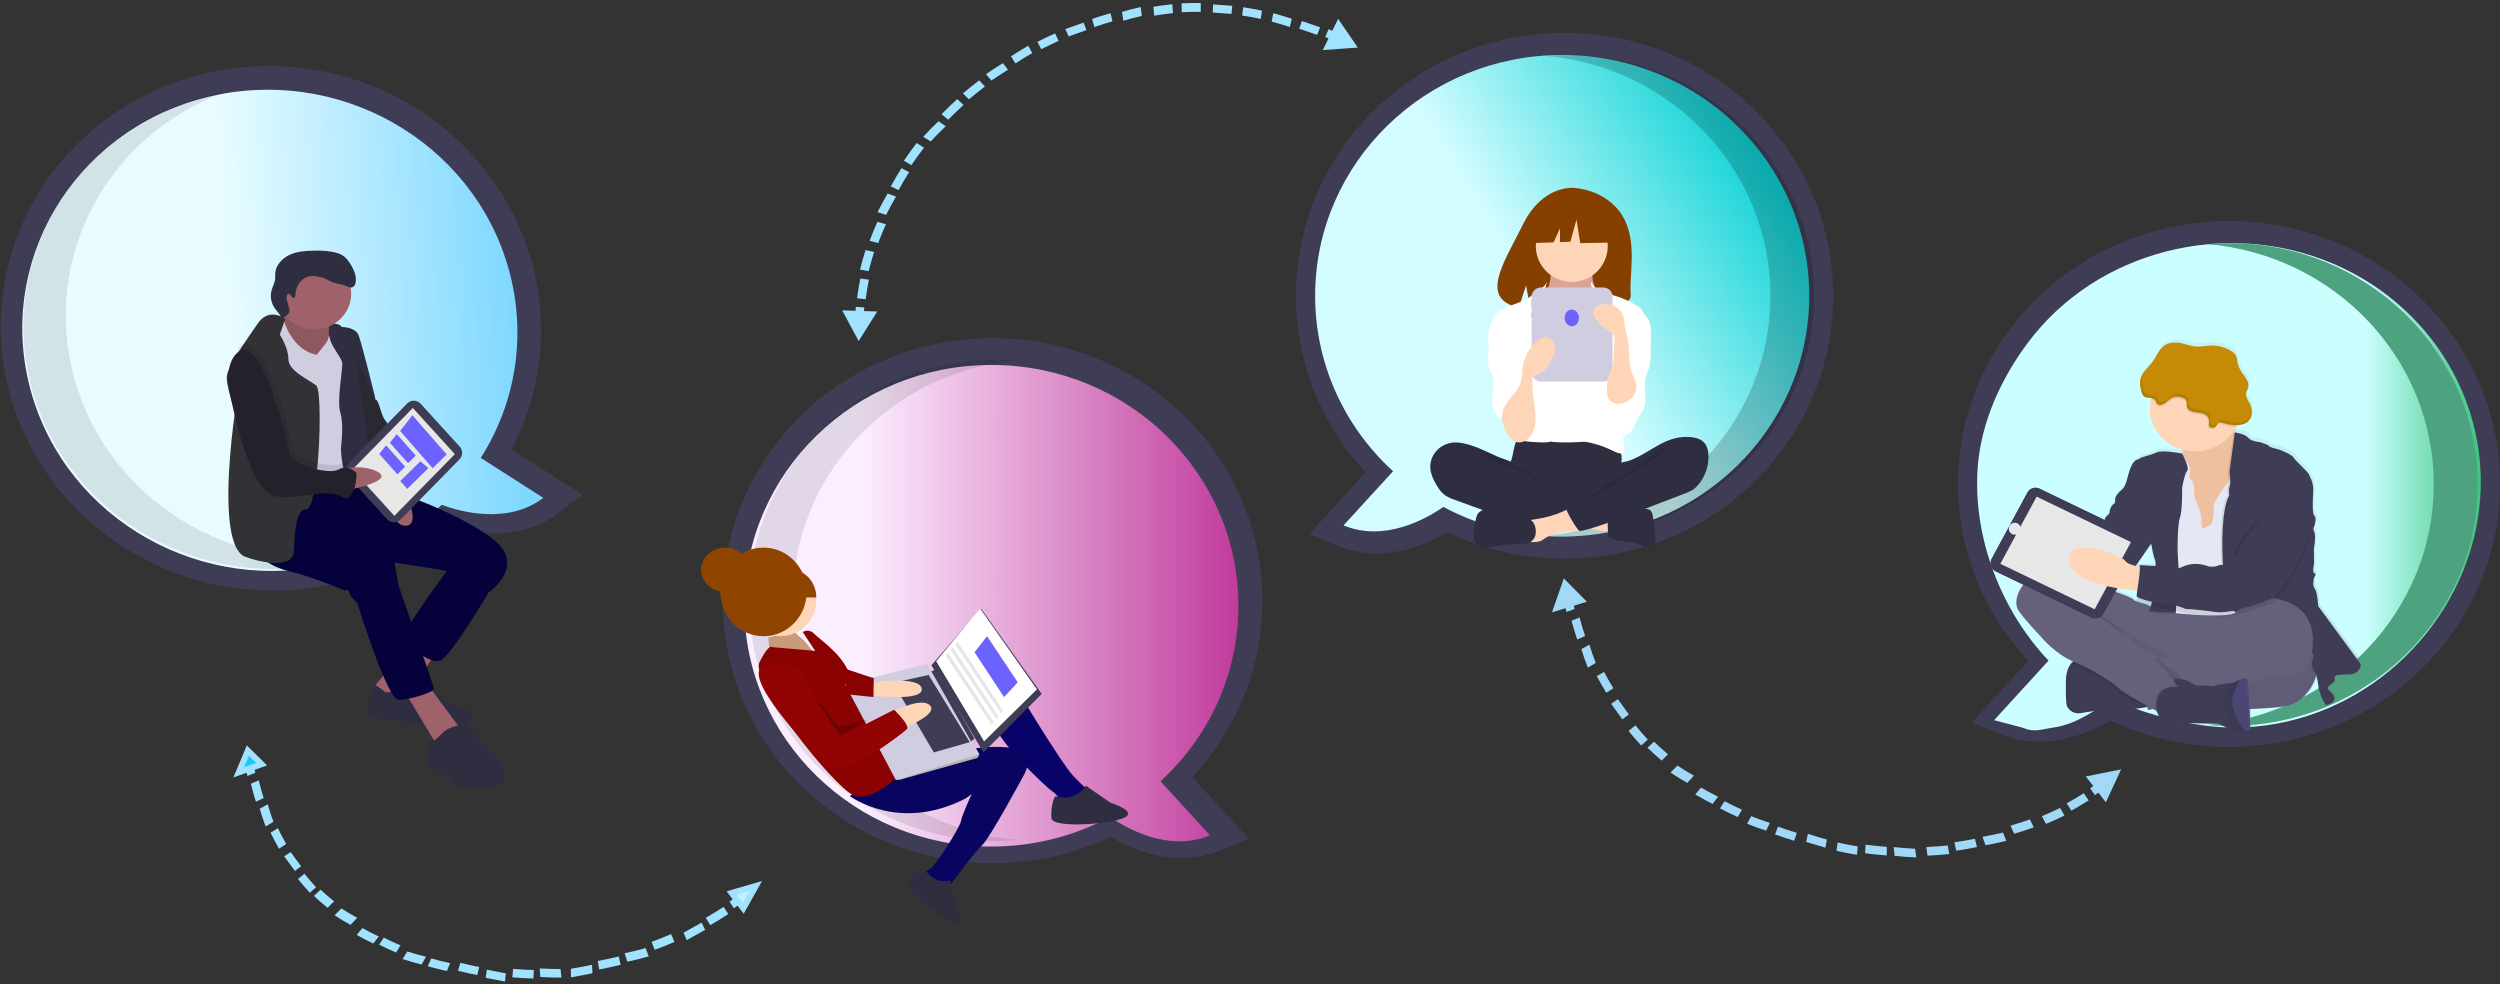 <?xml version="1.0" encoding="UTF-8"?>
<svg width="419px" height="165px" viewBox="0 0 419 165" version="1.1" xmlns="http://www.w3.org/2000/svg" xmlns:xlink="http://www.w3.org/1999/xlink">
    <rect x="0" y="0" width="419" height="165" fill="#333333" stroke="none"/>
    <!-- Generator: Sketch 63.1 (92452) - https://sketch.com -->
    <title>Group 4</title>
    <desc>Created with Sketch.</desc>
    <defs>
        <linearGradient x1="90.807%" y1="21.976%" x2="45.468%" y2="50%" id="linearGradient-1">
            <stop stop-color="#0DD2D5" offset="0%"></stop>
            <stop stop-color="#D2FCFF" offset="100%"></stop>
        </linearGradient>
        <linearGradient x1="74.264%" y1="50%" x2="104.927%" y2="50%" id="linearGradient-2">
            <stop stop-color="#CBFFFF" offset="0%"></stop>
            <stop stop-color="#03AE4D" offset="100%"></stop>
        </linearGradient>
        <linearGradient x1="50.014%" y1="99.981%" x2="50.014%" y2="0.024%" id="linearGradient-3">
            <stop stop-color="#808080" stop-opacity="0.25" offset="0%"></stop>
            <stop stop-color="#808080" stop-opacity="0.12" offset="54%"></stop>
            <stop stop-color="#808080" stop-opacity="0.1" offset="100%"></stop>
        </linearGradient>
        <linearGradient x1="23.912%" y1="56.107%" x2="100%" y2="56.107%" id="linearGradient-4">
            <stop stop-color="#FBEEFF" offset="0%"></stop>
            <stop stop-color="#C23B9C" offset="100%"></stop>
        </linearGradient>
        <linearGradient x1="43.002%" y1="45.353%" x2="100%" y2="56.952%" id="linearGradient-5">
            <stop stop-color="#E8FCFF" offset="0%"></stop>
            <stop stop-color="#7ED7FF" offset="100%"></stop>
        </linearGradient>
    </defs>
    <g id="Page-1" stroke="none" stroke-width="1" fill="none" fill-rule="evenodd">
        <g id="Desktop" transform="translate(-574, -94)" fill-rule="nonzero">
            <g id="Group-4" transform="translate(568, 94)">
                <g id="undraw_real_time_collaboration_c62i">
                    <path d="M248.548,89.2 C244.551,91.547 237.43,94.487 230.153,91.465 L225.449,89.512 L234.875,79.169 C219.288,62.348 219.315,36.686 234.937,19.896 C250.56,3.105 276.661,0.686 295.226,14.306 C313.791,27.927 318.74,53.127 306.657,72.514 C294.574,91.901 269.417,99.125 248.548,89.2 L248.548,89.2 Z M230.486,49.496 C230.444,59.71 234.763,69.477 242.398,76.438 L244.998,78.83 L239.067,85.338 C242.156,84.725 244.848,83.089 246.212,82.139 L248.085,80.835 L250.098,81.918 C255.665,84.901 261.909,86.463 268.255,86.463 C289.081,86.463 306.024,69.88 306.024,49.496 C306.024,29.112 289.081,12.529 268.255,12.529 C247.429,12.529 230.486,29.112 230.486,49.496 L230.486,49.496 Z" id="Shape" fill="#3F3D56"></path>
                    <path d="M267.823,9.211 C290.69,9.211 309.228,27.279 309.228,49.569 C309.228,71.858 290.69,89.926 267.823,89.926 C260.864,89.936 254.015,88.228 247.916,84.962 C245.053,86.947 238.071,90.906 231.174,88.054 L239.476,78.982 C231.134,71.363 226.405,60.712 226.419,49.569 C226.419,27.279 244.956,9.211 267.823,9.211 Z" id="Path" fill="url(#linearGradient-1)"></path>
                    <path d="M302.72,49.569 C302.72,28.482 286.142,11.175 265.009,9.369 C266.214,9.266 267.433,9.211 268.665,9.211 C291.511,9.211 310.032,27.279 310.032,49.569 C310.032,71.858 291.511,89.926 268.665,89.926 C267.435,89.926 266.218,89.87 265.015,89.767 C286.145,87.959 302.72,70.653 302.72,49.569 Z" id="Path" fill="#000000" opacity="0.1"></path>
                    <path d="M302.72,49.569 C302.72,28.482 286.142,11.175 265.009,9.369 C266.214,9.266 267.433,9.211 268.665,9.211 C291.511,9.211 310.032,27.279 310.032,49.569 C310.032,71.858 291.511,89.926 268.665,89.926 C267.435,89.926 266.218,89.87 265.015,89.767 C286.145,87.959 302.72,70.653 302.72,49.569 Z" id="Path-Copy-7" fill="#000000" opacity="0.1"></path>
                    <path d="M172.368,144.665 C150.991,144.675 132.526,130.122 128.099,109.775 C123.672,89.428 134.492,68.844 154.04,60.426 C173.587,52.008 196.524,58.054 209.029,74.922 C221.534,91.79 220.192,114.873 205.813,130.262 L215.258,140.562 L210.544,142.508 C203.253,145.517 196.118,142.589 192.113,140.252 C185.958,143.155 179.208,144.663 172.368,144.665 Z M63.311,97.522 C42.665,102.834 20.899,93.357 11.128,74.801 C1.357,56.246 6.249,33.68 22.857,20.7 C39.465,7.72 63.253,7.871 79.887,21.063 C96.522,34.254 101.46,56.883 91.727,75.314 L103.632,82.921 L99.604,85.969 C93.374,90.684 85.692,89.626 81.192,88.362 C76.031,92.693 69.918,95.824 63.311,97.522 Z M172.368,63.893 C151.502,63.893 134.526,80.409 134.526,100.709 C134.526,121.01 151.502,137.526 172.368,137.526 C178.726,137.526 184.983,135.97 190.56,132.999 L192.578,131.92 L194.454,133.219 C195.821,134.165 198.517,135.795 201.613,136.406 L195.67,129.924 L198.275,127.542 C205.926,120.609 210.252,110.882 210.21,100.709 C210.21,80.409 193.234,63.893 172.368,63.893 Z" id="Shape" fill="#3F3D56"></path>
                    <path d="M379.552,125.182 C401.021,125.191 419.565,110.617 424.011,90.24 C428.457,69.864 417.59,49.249 397.959,40.819 C378.327,32.388 355.293,38.444 342.734,55.336 C330.175,72.229 331.522,95.346 345.964,110.757 L336.478,121.073 L341.212,123.021 C348.534,126.035 355.7,123.102 359.722,120.762 C365.903,123.669 372.683,125.18 379.552,125.182 Z" id="Shape-Copy" fill="#3F3D56"></path>
                    <path d="M380.327,121.941 C399.999,121.95 416.804,107.579 420.878,89.073 C424.952,70.566 414.994,51.844 397.006,44.187 C379.017,36.53 357.443,42.014 345.936,57.356 C341.362,63.453 337.963,70.857 337.451,78.521 C336.674,90.145 341.358,102.285 349.333,110.72 L340.21,120.705 L344.925,121.941 C345.396,122.134 345.992,122.324 346.454,122.372 C347.753,122.506 348.969,122.096 350.093,121.941 C354.254,121.368 357.369,118.767 360.066,117.211 C365.73,119.852 374.033,121.94 380.327,121.941 Z" id="Shape-Copy-2" fill="url(#linearGradient-2)"></path>
                    <g id="allies" transform="translate(338.975, 40.755)">
                        <path d="M74.925,40.454 C74.925,19.317 58.253,1.969 36.998,0.159 C38.21,0.056 39.436,0 40.675,0 C63.653,0 82.279,18.112 82.279,40.454 C82.279,62.796 63.653,80.908 40.675,80.908 C39.438,80.908 38.214,80.851 37.004,80.748 C58.256,78.935 74.925,61.589 74.925,40.454 Z" id="Path-Copy-7" fill="#4DA280"></path>
                        <path d="M62.951,70.253 L55.823,60.474 C55.823,60.474 55.689,58.054 55.223,57.486 C54.757,56.918 55.122,55.663 55.122,55.663 C55.122,55.663 55.622,54.971 55.189,54.91 C54.757,54.849 55.122,53.306 55.122,53.306 L55.089,50.851 C55.089,50.851 55.488,48.494 55.156,47.926 C54.958,47.614 54.971,47.22 55.189,46.92 C55.189,46.92 55.589,45.567 55.189,45.214 C54.79,44.86 54.888,42.761 54.988,41.097 C55.089,39.432 54.29,38.486 54.29,38.235 C54.29,37.984 51.657,35.53 51.657,35.31 C51.657,35.091 49.993,34.179 48.994,33.926 C47.994,33.672 47.494,33.487 47.528,33.36 C47.561,33.234 45.961,32.731 45.961,32.731 C45.961,32.731 44.563,32.639 44.029,31.978 C43.496,31.318 41.865,31.125 41.821,31.12 C41.821,31.076 41.798,31.032 41.791,30.989 L41.76,30.847 C41.886,30.647 42.002,30.443 42.107,30.231 L42.2,30.038 C42.786,30.04 43.359,29.869 43.839,29.551 C44.314,29.174 44.603,28.628 44.637,28.042 C44.665,27.461 44.531,26.883 44.248,26.367 C43.955,25.799 43.527,25.214 43.674,24.6 C43.738,24.334 43.906,24.113 43.993,23.842 C44.122,23.335 44.036,22.801 43.754,22.353 C43.496,21.897 43.151,21.495 42.87,21.051 C42.511,20.488 42.272,19.863 42.167,19.213 C42.145,18.868 42.058,18.528 41.909,18.212 C41.758,17.988 41.559,17.798 41.324,17.653 C40.282,16.949 39.024,16.588 37.743,16.627 C36.836,16.656 35.94,16.888 35.033,16.783 C34.495,16.693 33.965,16.562 33.449,16.391 C32.333,16.079 31.043,15.95 30.071,16.554 C29.1,17.159 28.711,18.348 28.052,19.279 C27.467,20.103 26.614,20.793 26.171,21.665 C26.171,21.648 26.171,21.631 26.184,21.614 C26.073,21.816 25.986,22.03 25.926,22.25 C25.756,22.935 25.898,23.652 26.073,24.334 C26.166,24.688 26.29,25.066 26.612,25.266 C26.934,25.465 27.384,25.419 27.776,25.482 C27.761,25.543 27.745,25.602 27.732,25.663 C26.903,29.337 29.205,32.996 33.013,34.06 C33.013,34.123 33.013,34.189 33.013,34.25 C33.013,34.438 32.998,34.618 32.977,34.791 L32.977,34.791 C32.977,34.791 29.628,34.14 28.729,34.579 C27.83,35.018 26.063,35.366 25.797,35.617 C25.532,35.868 24.865,35.681 24.265,37.158 C23.664,38.635 23.6,40.146 22.832,40.836 C22.065,41.526 21.668,42.001 21.634,42.503 C21.601,43.005 21.732,43.132 21.433,43.29 C21.135,43.449 20.702,44.107 20.833,44.358 C20.833,44.358 21.001,44.987 20.467,45.301 C20.146,45.516 19.969,45.874 20.001,46.245 C20.001,46.245 19.8,46.937 19.334,47.093 C18.867,47.249 18.561,48.29 18.561,48.29 L17.051,49.932 L14.055,46.798 C13.588,46.31 12.792,46.272 12.275,46.713 L10.83,47.98 C10.262,48.11 9.75,48.399 9.359,48.809 C9.036,49.12 8.774,49.483 8.586,49.881 L7.782,50.569 C7.528,50.782 7.378,51.086 7.367,51.407 C7.154,51.84 7.236,52.351 7.576,52.704 L9.493,54.712 L9.493,54.729 C8.812,54.783 8.165,55.032 7.638,55.443 C4.773,57.832 4.74,60.033 5.172,61.05 C5.605,62.066 9.235,65.924 9.235,65.924 C9.235,65.924 11.345,68.52 14.387,69.9 L14.387,69.9 L14.367,69.922 C14.305,69.983 14.246,70.049 14.186,70.119 L14.138,70.18 L14.091,70.241 L14.037,70.317 L13.996,70.378 L13.937,70.468 C13.926,70.489 13.914,70.509 13.901,70.529 C13.877,70.568 13.854,70.609 13.834,70.651 L13.81,70.692 C13.782,70.746 13.756,70.804 13.728,70.863 C13.7,70.921 13.71,70.907 13.702,70.926 C13.694,70.946 13.666,71.009 13.651,71.053 L13.62,71.133 C13.604,71.172 13.591,71.214 13.576,71.255 C13.56,71.297 13.558,71.314 13.548,71.345 L13.509,71.482 L13.486,71.567 C13.465,71.64 13.45,71.716 13.432,71.794 L13.416,71.884 C13.416,71.935 13.396,71.989 13.388,72.045 C13.38,72.101 13.375,72.12 13.37,72.159 C13.365,72.198 13.37,72.262 13.349,72.315 C13.329,72.369 13.349,72.396 13.336,72.435 C13.323,72.474 13.336,72.554 13.336,72.615 C13.336,72.676 13.336,72.686 13.336,72.725 C13.336,72.822 13.336,72.925 13.323,73.03 C13.256,76.708 13.483,77.242 13.483,77.242 C13.483,77.242 13.955,78.414 15.253,78.497 C15.443,78.509 15.635,78.5 15.822,78.468 C17.554,78.185 21.619,77.524 23.051,77.778 C23.912,77.929 25.506,77.705 26.64,77.502 L26.941,77.446 L27.147,78.073 L27.807,77.902 L28.366,78.207 L28.719,78.399 C29.376,80.508 32.045,79.789 32.045,79.789 L32.678,80.135 L39.119,80.291 C39.841,80.705 40.604,81.052 41.396,81.327 C41.502,81.356 41.61,81.378 41.718,81.392 C42.314,81.437 42.912,81.448 43.509,81.424 C44.003,81.424 44.385,81.392 44.385,81.392 C44.385,81.392 44.318,79.742 44.225,77.892 C46.68,77.795 48.862,77.649 50.179,77.432 C53.595,76.861 55.024,73.897 55.553,72.318 C55.71,72.96 55.822,73.612 55.888,74.268 C56.028,74.847 56.206,75.416 56.421,75.974 C56.609,76.421 56.856,76.843 57.155,77.232 C59.687,76.415 58.155,75.189 57.621,74.655 C57.088,74.122 57.987,73.68 57.987,73.68 C57.987,73.68 58.688,73.239 58.621,72.83 C58.554,72.42 58.52,71.982 60.785,72.013 C63.049,72.045 62.951,70.253 62.951,70.253 Z M27.776,50.176 C27.804,50.357 28.121,52.292 28.407,52.801 C28.486,53.141 28.511,53.49 28.482,53.837 C27.14,53.737 25.741,53.681 25.741,53.681 C25.782,53.728 25.807,53.784 25.813,53.845 L25.602,53.798 C25.504,53.776 25.401,53.754 25.295,53.728 L27.768,50.171 L27.776,50.176 Z M22.881,57.549 L25.2,57.898 L25.396,57.927 C25.329,58.27 25.289,58.617 25.274,58.966 C25.274,58.997 25.326,59.036 25.401,59.083 C25.369,59.254 25.355,59.428 25.357,59.602 C25.393,59.777 26.48,60.153 27.727,60.465 C27.709,60.528 27.691,60.586 27.676,60.645 L27.676,60.645 C26.575,60.097 24.842,59.841 24.641,59.426 C24.44,59.012 18.558,57.079 18.558,57.079 C18.558,57.079 18.342,56.969 17.971,56.801 L19.517,57.079 L19.944,57.038 C20.909,57.268 21.888,57.439 22.876,57.549 L22.881,57.549 Z" id="Shape" fill="url(#linearGradient-3)"></path>
                        <path d="M55.475,71.567 C55.475,71.567 54.55,76.844 49.864,77.626 C45.178,78.409 29.539,78.25 29.539,78.25 C29.539,78.25 20.596,77.032 17.362,69.88 C14.129,62.729 12.051,59.887 14.821,59.758 C17.592,59.629 32.541,64.538 33.398,64.601 C34.256,64.664 56.299,53.73 55.475,71.567 Z" id="Path" fill="#65617D"></path>
                        <path d="M55.475,71.567 C55.475,71.567 54.55,76.844 49.864,77.626 C45.178,78.409 29.539,78.25 29.539,78.25 C29.539,78.25 20.596,77.032 17.362,69.88 C14.129,62.729 12.051,59.887 14.821,59.758 C17.592,59.629 32.541,64.538 33.398,64.601 C34.256,64.664 56.299,53.73 55.475,71.567 Z" id="Path" fill="#000000" opacity="0.05"></path>
                        <path d="M13.424,77.538 C13.424,77.538 13.894,78.702 15.192,78.787 C15.382,78.8 15.574,78.79 15.761,78.758 C17.496,78.475 21.56,77.819 22.993,78.07 C23.856,78.219 25.45,77.997 26.587,77.797 C27.341,77.663 27.887,77.538 27.887,77.538 C27.887,77.538 26.556,73.392 26.386,73.255 C26.217,73.119 20.39,69.841 20.39,69.841 L15.764,69.538 L15.764,69.538 C15.145,69.628 14.587,69.937 14.204,70.402 C13.718,70.955 13.299,71.865 13.27,73.353 C13.19,77.007 13.424,77.538 13.424,77.538 Z" id="Path" fill="#3F3D56"></path>
                        <path d="M13.422,77.542 C13.422,77.542 13.884,78.707 15.158,78.792 C14.714,78.245 14.303,77.674 13.927,77.082 L13.95,74.046 C13.764,72.357 14.428,70.684 15.738,69.538 L15.72,69.538 C15.72,69.538 13.332,69.695 13.266,73.359 C13.199,77.024 13.422,77.542 13.422,77.542 Z" id="Path" fill="#000000" opacity="0.05"></path>
                        <path d="M33.29,70.86 L37.521,67.693 L44.177,61.42 C44.177,61.42 43.458,61.386 42.372,61.342 C42.116,61.506 41.348,62.022 41.318,62.651 C41.287,63.42 39.526,62.705 38.599,63.141 C37.672,63.576 33.198,69.083 32.409,69.044 C31.621,69.005 30.999,68.662 30.671,69.196 L30.648,69.23 L33.29,70.86 Z" id="Path" fill="#000000" opacity="0.1"></path>
                        <path d="M14.082,70.393 C14.233,70.461 14.387,70.528 14.542,70.591 C17.769,71.894 21.755,74.624 22.05,75.12 C22.233,75.423 24.543,76.745 26.326,77.735 C27.071,77.602 27.611,77.478 27.611,77.478 C27.611,77.478 26.295,73.363 26.128,73.227 C25.961,73.092 20.203,69.838 20.203,69.838 L15.623,69.538 L15.623,69.538 C15.012,69.626 14.46,69.932 14.082,70.393 L14.082,70.393 Z" id="Path" fill="#000000" opacity="0.1"></path>
                        <path d="M5.17,61.291 C5.602,62.287 9.218,66.115 9.218,66.115 C9.218,66.115 11.506,68.917 14.757,70.224 C18.008,71.531 22.02,74.27 22.32,74.768 C22.512,75.089 25.103,76.553 26.928,77.559 L27.337,77.782 L28.243,78.268 L28.722,78.528 C28.722,78.528 29.832,77.69 30.94,76.847 C32.048,76.005 33.117,75.181 33.135,75.147 C33.166,75.055 33.598,73.996 33.497,73.933 C33.445,73.901 33.218,73.469 32.801,72.961 C32.355,72.406 31.776,71.956 31.111,71.65 C29.584,70.996 28.921,69.508 28.921,69.508 C28.921,69.508 28.776,69.411 28.556,69.279 C28.104,68.986 27.597,68.774 27.062,68.655 C26.333,68.57 24.974,67.169 24.974,67.169 C24.974,67.169 24.044,66.608 23.679,65.894 C23.314,65.18 18.187,61.896 17.711,61.588 L30.181,69.104 L33.166,70.904 L37.447,67.761 L44.177,61.537 C44.177,61.537 43.271,61.495 41.956,61.442 C38.682,61.308 32.871,61.099 32.136,61.255 C31.542,61.385 30.93,61.423 30.324,61.367 C30.324,61.367 28.667,61.437 27.572,60.895 C26.477,60.354 24.751,60.099 24.552,59.698 C24.352,59.297 18.482,57.364 18.482,57.364 C18.482,57.364 10.489,53.381 7.634,55.746 C4.779,58.112 4.74,60.295 5.17,61.291 Z" id="Path" fill="#65617D"></path>
                        <path d="M30.924,38.367 L31.955,41.593 L33.278,48.866 L38.133,49.179 L39.54,46.978 L40.943,44.777 C40.943,44.777 41.817,41.842 42.446,38.995 C43,36.481 43.364,34.04 42.761,33.776 C42.224,33.531 41.871,32.693 41.642,31.783 C41.613,31.67 41.585,31.555 41.562,31.443 C41.401,30.671 41.293,29.89 41.24,29.105 C41.24,29.105 31.063,28.603 32.474,32.585 C32.728,33.264 32.858,33.98 32.858,34.701 C32.855,34.88 32.843,35.06 32.822,35.239 C32.675,36.486 31.988,37.62 30.924,38.367 Z" id="Path" fill="#EFC0A0"></path>
                        <path d="M28.715,38.025 L29.083,43.473 L29.912,48.114 L30.842,50.262 L31.671,62.018 C31.671,62.018 39.676,62.886 41.624,62.003 C41.764,61.947 41.886,61.858 41.977,61.743 C44.326,58.415 43.557,48.768 43.557,48.768 L44.453,42.54 L43.855,39.308 L42.412,39.162 L41.3,39.053 C41.3,39.053 41.041,39.342 40.686,39.782 C39.702,40.997 37.891,43.398 38.013,44.399 C38.179,45.769 37.813,47.169 37.236,47.388 C36.658,47.606 36.199,47.981 36.109,47.606 C36.018,47.232 35.909,47.14 36.008,46.61 C36.106,46.08 35.575,44.46 35.575,44.46 C35.575,44.46 34.679,42.562 34.746,41.75 C34.813,40.939 34.648,40.008 34.381,39.789 C34.114,39.571 33.751,39.354 34.049,38.358 C34.347,37.362 32.741,35.43 32.741,35.43 L28.715,38.025 Z" id="Path" fill="#E3E8F4"></path>
                        <path d="M39.22,51.516 L39.546,60.87 L41.417,61.871 C41.552,61.814 41.671,61.725 41.76,61.612 C44.053,58.265 43.302,48.575 43.302,48.575 L44.177,42.319 L43.593,39.073 L42.185,38.927 C42.729,36.417 43.085,33.981 42.493,33.718 C41.968,33.474 41.621,32.636 41.396,31.728 L41.396,31.728 L40.385,38.346 C40.385,38.346 40.469,38.944 40.499,39.566 C40.54,39.956 40.513,40.349 40.418,40.73 C40.191,41.294 40.352,42.295 40.352,42.295 C39.768,43.288 39.475,45.129 39.341,46.906 C39.149,49.264 39.22,51.516 39.22,51.516 Z" id="Path" fill="#000000" opacity="0.1"></path>
                        <path d="M41.574,31.728 C41.574,31.728 43.25,31.923 43.782,32.58 C44.314,33.237 45.71,33.327 45.71,33.327 C45.71,33.327 47.306,33.814 47.267,33.95 C47.228,34.087 47.731,34.264 48.728,34.513 C49.724,34.761 51.39,35.666 51.39,35.885 C51.39,36.104 54.029,38.536 54.029,38.786 C54.029,39.037 54.828,39.972 54.727,41.624 C54.626,43.277 54.527,45.367 54.927,45.71 C55.327,46.053 54.927,47.394 54.927,47.394 C54.708,47.692 54.694,48.082 54.893,48.392 C55.225,48.954 54.828,51.293 54.828,51.293 L54.86,53.727 C54.86,53.727 54.494,55.255 54.927,55.319 C55.36,55.382 54.86,56.068 54.86,56.068 C54.86,56.068 54.494,57.314 54.961,57.876 C55.428,58.439 55.56,60.838 55.56,60.838 L62.675,70.539 C62.675,70.539 62.776,72.316 60.514,72.287 C58.251,72.257 58.285,72.691 58.352,73.097 C58.42,73.503 57.722,73.939 57.722,73.939 C57.722,73.939 56.824,74.375 57.356,74.913 C57.888,75.45 59.416,76.66 56.889,77.47 C56.591,77.084 56.345,76.665 56.157,76.222 C55.943,75.671 55.765,75.109 55.625,74.538 C55.625,74.538 55.391,72.167 54.927,71.861 C54.463,71.554 54.527,70.052 54.527,70.052 C54.527,70.052 55.194,68.835 54.268,68.337 C53.342,67.838 39.835,60.819 39.835,60.819 L39.498,51.481 C39.498,51.481 39.264,44.588 40.66,42.279 C40.66,42.279 40.494,41.281 40.728,40.719 C40.961,40.156 40.694,38.348 40.694,38.348 L41.574,31.728 Z" id="Path" fill="#3F3D56"></path>
                        <path d="M32.748,35.527 C32.748,35.527 29.433,34.88 28.543,35.318 C27.653,35.755 25.907,36.096 25.642,36.346 C25.377,36.597 24.721,36.407 24.127,37.873 C23.533,39.339 23.469,40.832 22.71,41.52 C21.951,42.208 21.555,42.673 21.522,43.171 C21.489,43.67 21.622,43.794 21.327,43.952 C21.031,44.11 20.601,44.761 20.732,45.009 C20.864,45.257 27.586,50.743 27.586,50.743 C27.586,50.743 27.918,52.831 28.214,53.361 C28.51,53.891 27.885,61.181 27.226,61.681 C26.568,62.182 31.675,62.134 31.675,62.134 C31.675,62.134 31.904,57.349 32.102,57.101 C32.3,56.853 31.971,51.752 31.971,51.752 C31.971,51.752 31.938,47.39 32.367,46.237 C32.797,45.085 32.748,41.253 32.748,41.253 C32.748,41.253 33.126,38.953 33.586,38.415 C34.047,37.878 32.748,35.527 32.748,35.527 Z" id="Path" fill="#000000" opacity="0.1"></path>
                        <path d="M32.747,35.261 C32.747,35.261 29.432,34.617 28.542,35.052 C27.651,35.488 25.911,35.828 25.649,36.071 C25.386,36.314 24.725,36.134 24.13,37.598 C23.535,39.062 23.471,40.56 22.712,41.246 C21.952,41.932 21.559,42.399 21.525,42.897 C21.492,43.396 21.623,43.52 21.327,43.675 C21.031,43.831 20.601,44.485 20.732,44.735 C20.864,44.986 27.599,50.479 27.599,50.479 C27.599,50.479 27.929,52.566 28.228,53.096 C28.526,53.626 27.895,60.919 27.237,61.417 C26.578,61.916 31.689,61.869 31.689,61.869 C31.689,61.869 31.921,57.086 32.119,56.836 C32.317,56.585 31.985,51.486 31.985,51.486 C31.985,51.486 31.954,47.123 32.382,45.971 C32.809,44.818 32.747,40.974 32.747,40.974 C32.747,40.974 33.126,38.673 33.586,38.138 C34.047,37.603 32.747,35.261 32.747,35.261 Z" id="Path" fill="#3F3D56"></path>
                        <path d="M32.439,32.527 C32.691,33.195 32.819,33.898 32.819,34.607 C36.125,35.535 39.675,34.212 41.416,31.404 C41.257,30.645 41.15,29.877 41.097,29.104 C41.097,29.104 31.034,28.611 32.439,32.527 Z" id="Path" fill="#000000" opacity="0.1"></path>
                        <path d="M27.335,27.764 C27.335,31.561 30.498,34.693 34.531,34.891 C38.565,35.09 42.057,32.284 42.478,28.508 C42.9,24.731 40.103,21.305 36.113,20.712 C32.124,20.119 28.339,22.566 27.5,26.28 C27.39,26.768 27.335,27.265 27.335,27.764 Z" id="Path" fill="#FFD5B8"></path>
                        <path d="M22.402,44.155 L20.587,44.69 C20.587,44.69 20.756,45.317 20.222,45.631 C19.902,45.846 19.726,46.204 19.758,46.574 C19.758,46.574 19.558,47.265 19.095,47.422 C18.631,47.579 18.33,48.615 18.33,48.615 L16.801,50.279 C16.801,50.279 16.239,50.718 16.337,50.938 C16.435,51.159 15.738,51.22 15.738,51.22 L16.086,56.812 L19.242,57.376 L21.202,57.187 L22.795,56.623 L24.19,55.837 L24.822,54.298 L27.611,50.279 L22.402,44.155 Z" id="Path" fill="#3F3D56"></path>
                        <path d="M16.491,51.778 C16.491,51.778 12.406,46.307 9.36,49.261 C6.314,52.214 10.598,56.998 11.604,56.843 C12.609,56.688 17.395,56.438 17.395,56.438 L16.491,51.778 Z" id="Path" fill="#EE8E9E"></path>
                        <path d="M4.415,44.306 L22.209,43.904 C23.06,43.884 23.765,44.558 23.784,45.408 C23.784,45.432 23.784,45.456 23.784,45.479 L23.49,58.077 C23.47,58.9 22.808,59.562 21.985,59.581 L4.19,59.983 C3.34,60.002 2.635,59.328 2.616,58.478 C2.615,58.455 2.615,58.431 2.616,58.407 L2.91,45.809 C2.929,44.987 3.592,44.324 4.415,44.306 Z" id="Rectangle" fill="#3F3D56" transform="translate(13.2, 51.943) rotate(27.04) translate(-13.2, -51.943) "></path>
                        <path d="M4.415,44.306 L22.209,43.904 C23.06,43.884 23.765,44.558 23.784,45.408 C23.784,45.432 23.784,45.456 23.784,45.479 L23.49,58.077 C23.47,58.9 22.808,59.562 21.985,59.581 L4.19,59.983 C3.34,60.002 2.635,59.328 2.616,58.478 C2.615,58.455 2.615,58.431 2.616,58.407 L2.91,45.809 C2.929,44.987 3.592,44.324 4.415,44.306 Z" id="Rectangle-Copy" fill="#3F3D56" transform="translate(13.2, 51.943) rotate(27.04) translate(-13.2, -51.943) "></path>
                        <polygon id="Rectangle" fill="#E7E7E7" transform="translate(13.226, 51.922) rotate(27.04) translate(-13.226, -51.922) " points="4.601 45.725 22.149 45.328 21.851 58.119 4.303 58.515"></polygon>
                        <ellipse id="Oval" fill="#E6E8EC" cx="4.694" cy="47.857" rx="1" ry="1"></ellipse>
                        <ellipse id="Oval" fill="#E6E8EC" cx="21.951" cy="56.186" rx="1" ry="1"></ellipse>
                        <path d="M13.806,52.958 C13.775,57.065 22.755,57.933 22.755,57.933 L25.051,58.278 L26.078,58.433 L26.506,54.419 C26.506,54.419 26.037,54.354 25.449,54.225 C24.578,54.033 23.451,53.701 23.215,53.238 C22.822,52.461 13.839,48.852 13.806,52.958 Z" id="Path" fill="#FFD5B8"></path>
                        <path d="M27.611,26.245 C27.82,26.261 28.015,26.347 28.163,26.487 C28.419,26.742 28.419,27.193 28.761,27.348 C28.884,27.4 29.021,27.415 29.154,27.392 C30.029,27.276 30.535,26.342 31.374,26.085 C31.865,25.966 32.383,26.009 32.845,26.206 C33.033,26.26 33.201,26.362 33.333,26.5 C33.615,26.844 33.417,27.351 33.548,27.765 C33.728,28.342 34.457,28.573 35.088,28.648 C35.72,28.723 36.431,28.764 36.854,29.215 C37.138,29.558 37.252,30 37.168,30.428 C37.13,30.573 37.13,30.725 37.168,30.871 C37.342,31.339 38.194,31.269 38.418,30.9 C38.582,30.634 38.533,30.415 38.916,30.338 C39.192,30.316 39.469,30.361 39.722,30.469 C40.391,30.686 41.096,30.787 41.804,30.769 C43.038,28.291 42.657,25.363 40.824,23.241 C38.99,21.119 36.03,20.179 33.212,20.824 C30.393,21.469 28.217,23.585 27.616,26.264 L27.611,26.245 Z" id="Path" fill="#000000" opacity="0.1"></path>
                        <path d="M37.228,30.608 C37.191,30.46 37.191,30.307 37.228,30.159 C37.313,29.728 37.197,29.284 36.911,28.939 C36.482,28.485 35.762,28.451 35.122,28.368 C34.482,28.285 33.744,28.06 33.562,27.479 C33.43,27.062 33.63,26.552 33.344,26.208 C33.212,26.068 33.041,25.965 32.85,25.91 C32.383,25.712 31.857,25.669 31.36,25.788 C30.51,26.047 29.998,26.986 29.112,27.104 C28.977,27.127 28.839,27.112 28.714,27.06 C28.378,26.903 28.365,26.45 28.108,26.193 C27.703,25.791 26.936,26.052 26.439,25.752 C26.117,25.556 25.992,25.176 25.901,24.827 C25.727,24.146 25.584,23.433 25.755,22.752 C26.044,21.588 27.151,20.8 27.859,19.797 C28.519,18.872 28.898,17.701 29.878,17.086 C30.859,16.471 32.14,16.612 33.258,16.925 C33.773,17.095 34.303,17.225 34.841,17.313 C35.741,17.418 36.645,17.188 37.553,17.159 C38.833,17.121 40.091,17.48 41.132,18.179 C41.367,18.324 41.566,18.513 41.717,18.735 C41.868,19.05 41.957,19.387 41.977,19.731 C42.084,20.378 42.324,21 42.682,21.561 C42.96,22.001 43.314,22.398 43.566,22.855 C43.847,23.301 43.933,23.832 43.805,24.336 C43.719,24.592 43.545,24.824 43.485,25.09 C43.337,25.7 43.766,26.284 44.06,26.847 C44.343,27.361 44.477,27.936 44.45,28.514 C44.416,29.096 44.126,29.639 43.649,30.012 C43.155,30.338 42.565,30.509 41.962,30.501 C41.231,30.522 40.502,30.416 39.812,30.191 C39.556,30.082 39.275,30.037 38.995,30.059 C38.608,30.132 38.658,30.357 38.491,30.625 C38.268,31.006 37.405,31.076 37.228,30.608 Z" id="Path" fill="#C58B06"></path>
                        <path d="M33.107,71.125 L37.411,67.963 L44.177,61.701 C44.177,61.701 43.266,61.66 41.944,61.606 C41.682,61.828 41.513,62.132 41.471,62.461 C41.439,63.226 39.649,62.515 38.707,62.95 C37.765,63.385 33.208,68.879 32.407,68.845 C31.605,68.811 30.973,68.464 30.64,68.997 L30.616,69.031 C30.48,69.175 30.297,69.275 30.096,69.314 L33.107,71.125 Z" id="Path" fill="#000000" opacity="0.1"></path>
                        <path d="M24.574,70.736 L26.711,77.243 L27.046,78.264 L28.075,77.999 L30.318,77.41 L40.309,74.792 C41.565,74.74 42.794,74.428 43.911,73.877 C45.801,72.869 47.962,72.42 50.12,72.586 C51.44,72.704 52.909,72.162 54.128,70.013 C54.128,70.013 56.896,62.216 49.907,59.983 C42.918,57.75 42.586,61.17 42.586,61.17 L42.491,61.227 C42.233,61.391 41.462,61.909 41.431,62.539 C41.4,63.31 39.63,62.593 38.699,63.03 C37.768,63.467 33.245,68.987 32.453,68.948 C31.661,68.909 31.036,68.565 30.706,69.1 L30.683,69.134 C30.439,69.456 29.703,69.529 29.219,69.544 C28.962,69.544 28.762,69.544 28.762,69.544 L28.7,69.561 L28.185,69.706 L24.574,70.736 Z" id="Path" fill="#65617D"></path>
                        <path d="M25.126,58.277 L26.1,58.433 L26.506,54.398 C26.506,54.398 26.061,54.332 25.503,54.203 C25.649,54.764 25.316,56.94 25.126,58.277 Z" id="Path" fill="#000000" opacity="0.1"></path>
                        <path d="M51.956,39.492 C51.956,39.492 55.026,38.65 54.274,46.889 C53.522,55.129 47.836,60.337 47.836,60.337 C47.836,60.337 41.302,63.052 38.364,62.616 C36.681,62.359 34.985,62.182 33.283,62.086 C32.358,61.643 31.346,61.388 30.311,61.336 C28.663,61.275 25.196,60.306 25.129,59.994 C25.062,59.682 25.989,55.095 25.593,54.752 C25.593,54.752 30.213,54.932 30.674,55.239 C31.135,55.545 31.797,55.329 32.291,55.239 C32.786,55.149 34.305,53.902 37.308,54.995 C37.308,54.995 38.338,55.088 38.727,54.839 C39.116,54.591 39.757,54.776 39.757,54.776 C40.012,54.693 40.254,54.578 40.476,54.433 C40.574,54.308 41.367,54.433 41.367,54.433 C41.462,54.477 41.573,54.478 41.67,54.435 C41.766,54.393 41.836,54.311 41.861,54.214 C41.964,53.958 42.121,53.724 42.322,53.527 C42.322,53.527 43.213,48.784 44.898,47.006 C44.898,47.006 45.392,46.6 45.261,46.1 C45.129,45.601 47.996,38.494 51.956,39.492 Z" id="Path" fill="#000000" opacity="0.1"></path>
                        <path d="M51.957,38.699 C51.957,38.699 55.026,37.856 54.274,46.096 C53.523,54.336 47.838,59.544 47.838,59.544 C47.838,59.544 41.304,62.259 38.37,61.823 C35.435,61.387 33.277,61.292 33.277,61.292 C32.354,60.85 31.343,60.595 30.309,60.542 C28.659,60.482 25.196,59.512 25.129,59.201 C25.062,58.889 25.987,54.302 25.59,53.958 C25.59,53.958 30.209,54.139 30.672,54.445 C31.135,54.752 31.794,54.533 32.289,54.445 C32.783,54.358 34.302,53.106 37.304,54.202 C37.304,54.202 38.334,54.294 38.722,54.046 C39.111,53.798 39.752,53.983 39.752,53.983 C40.006,53.9 40.247,53.785 40.468,53.639 C40.566,53.515 41.358,53.639 41.358,53.639 C41.454,53.684 41.565,53.685 41.661,53.642 C41.757,53.599 41.828,53.518 41.853,53.42 C41.958,53.165 42.116,52.932 42.316,52.734 C42.316,52.734 43.207,47.991 44.891,46.213 C44.891,46.213 45.387,45.806 45.254,45.307 C45.12,44.808 47.998,37.701 51.957,38.699 Z" id="Path" fill="#3F3D56"></path>
                        <path d="M28.163,69.681 L32.457,74.562 C32.474,74.548 32.485,74.538 32.485,74.533 C32.518,74.443 32.939,73.404 32.842,73.342 C32.746,73.28 31.997,71.752 30.5,71.111 C29.741,70.762 29.103,70.216 28.663,69.538 L28.163,69.681 Z" id="Path" fill="#000000" opacity="0.1"></path>
                        <path d="M28.256,78.53 L28.724,78.792 C28.724,78.792 29.81,77.945 30.893,77.093 C31.977,76.241 33.022,75.408 33.04,75.374 C33.07,75.28 33.493,74.21 33.394,74.146 C33.343,74.114 33.121,73.677 32.713,73.163 C29.807,72.372 31.658,74.33 31.903,74.418 C31.903,74.418 28.359,73.632 28.172,77.365 C28.147,77.755 28.175,78.147 28.256,78.53 Z" id="Path" fill="#000000" opacity="0.1"></path>
                        <path d="M31.886,80.063 L32.518,80.407 L38.928,80.563 C39.648,80.974 40.408,81.317 41.199,81.589 C41.304,81.621 41.411,81.643 41.52,81.658 C42.114,81.701 42.711,81.712 43.306,81.689 C43.799,81.689 44.177,81.658 44.177,81.658 C44.177,81.658 43.874,74.051 43.659,73.252 C43.55,72.869 43.011,72.954 42.482,73.145 C42.084,73.296 41.7,73.479 41.334,73.691 C41.334,73.691 38.609,73.934 38.177,74.161 C37.744,74.388 36.518,74.034 35.753,74.161 C34.988,74.288 33.628,73.315 33.628,73.315 C29.906,72.16 32,74.315 32.264,74.407 C32.264,74.407 28.635,73.627 28.446,77.333 C28.257,81.038 31.886,80.063 31.886,80.063 Z" id="Path" fill="#3F3D56"></path>
                        <path d="M41.143,77.127 C41.213,78.705 42.522,80.665 43.303,81.701 C43.797,81.701 44.177,81.669 44.177,81.669 C44.177,81.669 43.873,74.046 43.657,73.245 C43.547,72.861 43.006,72.947 42.475,73.137 C41.817,74.273 41.086,75.857 41.143,77.127 Z" id="Path" fill="#565387"></path>
                        <path d="M41.143,77.127 C41.213,78.705 42.522,80.665 43.303,81.701 C43.797,81.701 44.177,81.669 44.177,81.669 C44.177,81.669 43.873,74.046 43.657,73.245 C43.547,72.861 43.006,72.947 42.475,73.137 C41.817,74.273 41.086,75.857 41.143,77.127 Z" id="Path" fill="#000000" opacity="0.1"></path>
                        <path d="M39.865,77.331 C40.297,78.852 40.292,80.557 40.983,81.589 C41.085,81.62 41.191,81.643 41.298,81.658 C41.88,81.701 42.464,81.712 43.048,81.689 C43.53,81.689 43.901,81.658 43.901,81.658 C43.901,81.658 43.604,74.045 43.393,73.244 C43.286,72.861 42.758,72.947 42.24,73.137 C41.85,73.289 41.473,73.472 41.115,73.683 C41.115,73.683 39.311,75.384 39.865,77.331 Z" id="Path" fill="#000000" opacity="0.05"></path>
                        <path d="M17.947,61.871 C17.947,61.871 21.086,62.861 23.745,66.365 L17.947,61.871 Z" id="Path" fill="#000000" opacity="0.1"></path>
                        <g id="Group" opacity="0.1" transform="translate(25.678, 21.946)" fill="#000000">
                            <path d="M18.083,2.349 C18.083,2.374 18.083,2.396 18.065,2.418 C18.033,2.506 17.996,2.593 17.955,2.677 C17.987,2.565 18.03,2.455 18.083,2.349 Z" id="Path"></path>
                            <path d="M0.206,0.841 C0.265,0.622 0.352,0.411 0.463,0.211 C0.445,0.265 0.43,0.318 0.414,0.374 C0.247,1.052 0.386,1.762 0.561,2.437 C0.651,2.787 0.774,3.166 1.093,3.36 C1.584,3.657 2.343,3.399 2.744,3.8 C3.001,4.043 3.001,4.507 3.344,4.663 C3.467,4.715 3.604,4.73 3.737,4.706 C4.611,4.59 5.121,3.654 5.962,3.397 C6.453,3.278 6.973,3.32 7.435,3.518 C7.624,3.573 7.793,3.675 7.924,3.815 C8.204,4.157 8.009,4.665 8.138,5.08 C8.32,5.659 9.051,5.887 9.681,5.965 C10.311,6.043 11.026,6.081 11.45,6.533 C11.734,6.877 11.848,7.319 11.764,7.748 C11.725,7.894 11.725,8.047 11.764,8.193 C11.939,8.659 12.793,8.591 13.017,8.222 C13.181,7.955 13.13,7.736 13.515,7.656 C13.792,7.636 14.07,7.682 14.323,7.789 C15.008,8.011 15.729,8.113 16.453,8.091 C17.049,8.099 17.634,7.929 18.122,7.605 C18.335,7.445 18.51,7.245 18.636,7.017 C18.525,7.431 18.275,7.801 17.924,8.071 C17.436,8.396 16.851,8.566 16.255,8.557 C15.528,8.575 14.805,8.466 14.12,8.237 C13.867,8.128 13.589,8.083 13.312,8.105 C12.929,8.178 12.978,8.402 12.813,8.669 C12.59,9.038 11.736,9.109 11.561,8.642 C11.524,8.495 11.524,8.342 11.561,8.195 C11.645,7.767 11.531,7.324 11.247,6.98 C10.823,6.528 10.11,6.494 9.478,6.412 C8.845,6.329 8.114,6.106 7.934,5.527 C7.803,5.112 8.001,4.604 7.718,4.262 C7.587,4.122 7.418,4.02 7.23,3.965 C6.767,3.767 6.248,3.725 5.756,3.844 C4.915,4.101 4.406,5.037 3.531,5.153 C3.398,5.177 3.261,5.162 3.138,5.11 C2.806,4.954 2.793,4.502 2.538,4.247 C2.137,3.846 1.379,4.106 0.887,3.807 C0.568,3.613 0.445,3.234 0.355,2.886 C0.177,2.228 0.039,1.519 0.206,0.841 Z" id="Path"></path>
                        </g>
                        <path d="M44.083,47.791 C43.475,48.573 42.788,49.295 42.241,50.121 C41.695,50.947 41.324,51.914 41.436,52.881 C41.993,52.338 42.247,51.586 42.599,50.908 C43.192,49.754 44.081,48.775 44.832,47.702 C44.974,47.5 45.891,46.328 45.428,46.272 C45.044,46.23 44.291,47.524 44.083,47.791 Z" id="Path" fill="#000000" opacity="0.1"></path>
                    </g>
                    <path d="M213.555,101.524 C213.555,79.234 195.017,61.166 172.15,61.166 C149.283,61.166 130.746,79.234 130.746,101.524 C130.746,123.813 149.283,141.881 172.15,141.881 C179.11,141.891 185.959,140.183 192.058,136.917 C194.92,138.902 201.902,142.861 208.8,140.009 L200.497,130.937 C208.84,123.318 213.568,112.667 213.555,101.524 Z" id="Path" fill="url(#linearGradient-4)"></path>
                    <path d="M138.862,100.596 C138.862,79.509 155.439,62.203 176.572,60.397 C175.367,60.294 174.148,60.238 172.916,60.238 C150.07,60.238 131.55,78.307 131.55,100.596 C131.55,122.885 150.07,140.954 172.916,140.954 C174.147,140.954 175.363,140.897 176.566,140.795 C155.436,138.986 138.862,121.681 138.862,100.596 Z" id="Path" fill="#000000" opacity="0.1"></path>
                    <path d="M92.548,55.799 C92.305,33.442 73.608,15.124 50.787,14.884 C27.966,14.645 9.664,32.575 9.907,54.932 C10.15,77.289 28.848,95.607 51.668,95.846 C58.614,95.929 65.43,94.287 71.481,91.075 C74.359,93.096 81.371,97.14 88.223,94.352 L79.838,85.165 C88.081,77.61 92.683,66.976 92.548,55.799 Z" id="Path-Copy-2" fill="url(#linearGradient-5)" transform="translate(51.228, 55.365) rotate(-15) translate(-51.228, -55.365) "></path>
                    <path d="M18.048,59.497 C17.818,38.346 34.208,21.161 55.324,19.571 C54.117,19.455 52.898,19.387 51.665,19.374 C28.817,19.134 10.492,37.064 10.735,59.421 C10.979,81.778 29.698,100.096 52.546,100.336 C53.777,100.348 54.993,100.305 56.195,100.214 C35.043,98.178 18.279,80.647 18.048,59.497 Z" id="Path-Copy" fill="#000000" opacity="0.1" transform="translate(33.464, 59.855) rotate(-15) translate(-33.464, -59.855) "></path>
                    <path d="M277.916,36.158 C275.202,31.702 269.831,31.494 269.831,31.494 C269.831,31.494 264.598,30.844 261.241,37.631 C258.112,43.958 253.793,50.066 260.546,51.547 L261.765,47.859 L262.521,51.822 C263.482,51.889 264.446,51.905 265.41,51.87 C272.641,51.643 279.528,51.936 279.306,49.415 C279.011,46.063 280.528,40.446 277.916,36.158 Z" id="Path" fill="#854000"></path>
                    <path d="M259.651,75.606 C259.573,76.104 259.46,76.596 259.312,77.077 C259.146,77.549 258.89,77.985 258.738,78.461 C258.253,79.98 258.925,81.673 259.998,82.845 C260.928,83.858 262.129,84.577 263.455,84.916 C264.432,85.127 265.428,85.233 266.427,85.231 C269.189,85.326 272.021,85.41 274.638,84.515 C275.465,84.225 276.264,83.859 277.024,83.422 C277.264,83.307 277.476,83.139 277.643,82.93 C277.819,82.625 277.897,82.273 277.867,81.922 C277.861,80.741 277.623,79.566 277.68,78.386 C277.711,77.733 277.832,77.08 277.773,76.428 C277.603,74.912 276.508,73.667 275.036,73.317 C274.294,73.156 273.524,73.244 272.768,73.317 C270.806,73.508 268.836,73.596 266.865,73.584 C264.851,73.571 262.85,73.261 260.846,73.228 C260.254,73.219 260.266,73.403 260.077,73.981 C259.903,74.514 259.761,75.056 259.651,75.606 Z" id="Path" fill="#2F2E41"></path>
                    <path d="M265.815,46.964 C265.718,47.488 265.613,48.032 265.307,48.463 C264.956,48.959 264.383,49.242 264.005,49.717 C263.436,50.432 263.404,51.437 263.401,52.362 C263.399,53.213 263.416,54.122 263.876,54.829 C264.204,55.269 264.61,55.639 265.074,55.919 C266.8,57.12 268.665,58.342 270.745,58.382 C271.608,58.398 272.532,58.168 273.099,57.498 C273.344,57.183 273.537,56.828 273.669,56.448 C274.201,55.094 274.524,53.662 274.625,52.205 C274.702,51.52 274.64,50.826 274.443,50.166 C274.19,49.439 273.679,48.84 273.341,48.15 C272.942,47.33 272.796,46.403 272.923,45.495 C272.94,45.431 272.935,45.363 272.908,45.302 C272.852,45.236 272.769,45.202 272.684,45.208 L268.558,44.902 C268.174,44.882 267.791,44.837 267.413,44.766 C267.19,44.72 266.603,44.394 266.391,44.48 C265.998,44.641 265.895,46.529 265.815,46.964 Z" id="Path" fill="#A0616A"></path>
                    <path d="M265.815,46.964 C265.718,47.488 265.613,48.032 265.307,48.463 C264.956,48.959 264.383,49.242 264.005,49.717 C263.436,50.432 263.404,51.437 263.401,52.362 C263.399,53.213 263.416,54.122 263.876,54.829 C264.204,55.269 264.61,55.639 265.074,55.919 C266.8,57.12 268.665,58.342 270.745,58.382 C271.608,58.398 272.532,58.168 273.099,57.498 C273.344,57.183 273.537,56.828 273.669,56.448 C274.201,55.094 274.524,53.662 274.625,52.205 C274.702,51.52 274.64,50.826 274.443,50.166 C274.19,49.439 273.679,48.84 273.341,48.15 C272.942,47.33 272.796,46.403 272.923,45.495 C272.94,45.431 272.935,45.363 272.908,45.302 C272.852,45.236 272.769,45.202 272.684,45.208 L268.558,44.902 C268.174,44.882 267.791,44.837 267.413,44.766 C267.19,44.72 266.603,44.394 266.391,44.48 C265.998,44.641 265.895,46.529 265.815,46.964 Z" id="Path" fill="#FFD5B8" opacity="0.583"></path>
                    <ellipse id="Oval" fill="#FFD5B8" cx="269.431" cy="41.219" rx="6.03" ry="6.03"></ellipse>
                    <path d="M266.384,54.136 C266.682,54.487 267.041,54.78 267.443,54.998 C267.862,55.175 268.312,55.262 268.766,55.255 C269.853,55.286 271.031,55.083 271.787,54.287 C272.762,53.26 272.729,51.604 273.493,50.406 C273.555,50.297 273.639,50.204 273.74,50.131 C273.868,50.06 274.012,50.026 274.158,50.033 C275.123,50.024 275.963,50.662 276.722,51.27 C277.079,51.52 277.385,51.839 277.624,52.207 C277.774,52.505 277.877,52.826 277.929,53.157 C278.305,55.03 278.427,56.945 278.548,58.853 C278.615,59.907 278.682,60.962 278.677,62.018 C278.66,65.498 277.867,68.919 277.078,72.304 C276.976,72.74 276.837,73.228 276.448,73.437 C276.275,73.516 276.088,73.562 275.899,73.573 C273.639,73.844 271.375,74.115 269.1,74.15 C268.213,74.164 267.325,74.142 266.438,74.085 C266.286,74.083 266.134,74.056 265.99,74.005 C265.794,73.909 265.626,73.763 265.501,73.582 C264.271,72.001 264.198,69.816 264.206,67.798 C264.225,62.864 264.398,57.935 264.725,53.009 C264.751,52.603 264.757,52.109 264.47,51.789 C265.03,52.634 265.671,53.421 266.384,54.136 Z" id="Path" fill="#FFFFFF"></path>
                    <path d="M264.947,47.781 C264.737,48.145 263.191,49.049 262.892,49.351 C261.224,51.037 258.18,50.974 256.654,52.779 C256.118,53.414 255.839,54.213 255.634,55.006 C255.344,56.129 255.189,57.353 255.675,58.411 C256.142,59.429 257.126,60.133 257.795,61.043 C258.528,62.041 258.858,63.254 259.175,64.438 C259.408,65.311 259.643,66.207 259.552,67.105 C259.449,68.125 258.934,69.06 258.63,70.043 C258.326,71.026 258.273,72.198 258.976,72.97 C259.493,73.538 260.303,73.763 261.078,73.89 C262.07,74.032 263.071,74.116 264.074,74.14 C264.959,74.177 265.936,74.184 266.616,73.64 C267.153,73.211 267.387,72.514 267.417,71.844 C267.447,71.174 267.302,70.51 267.211,69.845 C267.117,69.156 267.08,68.46 267.05,67.766 C266.914,64.649 266.895,61.531 266.994,58.41 C267.044,57.762 267.011,57.11 266.895,56.469 C266.705,55.634 266.235,54.888 265.842,54.121 C265.058,52.677 264.702,51.053 264.815,49.428 C264.934,47.758 265.693,46.486 264.947,47.781 Z" id="Path" fill="#FFFFFF"></path>
                    <path d="M273.522,48.484 C273.832,48.797 274.885,48.901 275.279,49.103 C275.649,49.271 276.036,49.403 276.433,49.497 C277.871,49.905 279.238,50.523 280.49,51.33 C280.75,51.48 280.98,51.676 281.168,51.907 C281.366,52.225 281.494,52.581 281.543,52.951 C281.736,53.892 281.93,54.845 281.887,55.804 C281.841,56.822 281.529,57.809 281.22,58.782 L280.066,62.417 C279.204,65.13 278.337,67.871 278.094,70.704 C277.96,72.274 278.02,73.854 278.272,75.41 C278.32,75.563 278.298,75.729 278.213,75.866 C278.137,75.94 278.037,75.985 277.931,75.994 C277.374,76.08 276.834,75.8 276.329,75.553 C274.786,74.796 273.14,74.266 271.441,73.977 C272.105,73.032 272.617,71.993 272.959,70.895 C273.154,70.197 273.307,69.489 273.418,68.774 L273.955,65.715 C274.174,64.597 274.328,63.467 274.416,62.332 C274.456,61.906 274.431,61.476 274.341,61.058 C274.217,60.659 274.053,60.274 273.851,59.908 C272.966,58.095 272.55,56.026 272.898,54.043 C273.051,53.176 273.347,52.307 273.224,51.435 C273.105,50.596 273.228,49.945 273.01,49.115 C272.113,45.708 272.939,47.894 273.522,48.484 Z" id="Path" fill="#FFFFFF"></path>
                    <path d="M256.916,56.162 C256.478,56.986 255.747,57.688 255.498,58.574 C255.401,58.988 255.359,59.411 255.374,59.835 C255.331,60.473 255.4,61.113 255.58,61.73 C255.719,62.121 255.945,62.482 256.108,62.865 C256.335,63.4 256.436,63.973 256.405,64.546 C256.361,65.339 256.064,66.11 256.041,66.904 C256.004,68.154 256.641,69.328 257.262,70.443 C257.579,69.732 258.225,69.184 259.029,68.945 C259.832,68.706 260.711,68.802 261.43,69.205 C261.572,69.047 261.639,68.843 261.618,68.64 C261.663,67.191 261.708,65.741 261.75,64.292 C261.818,62.05 261.882,59.778 261.313,57.596 C261.057,56.611 260.658,55.629 259.926,54.865 C259.54,54.462 258.232,53.402 257.6,53.853 C257.315,54.056 257.382,54.608 257.337,54.887 C257.268,55.329 257.127,55.759 256.916,56.162 L256.916,56.162 Z" id="Path" fill="#FFFFFF"></path>
                    <path d="M282.485,54.035 C282.648,54.64 282.717,55.266 282.691,55.892 C282.699,57.168 282.682,58.444 282.641,59.72 C282.647,60.374 282.563,61.026 282.392,61.657 C282.262,62.068 282.06,62.453 281.925,62.862 C281.521,64.089 281.742,65.419 281.777,66.71 C281.801,67.128 281.766,67.547 281.671,67.954 C281.458,68.755 280.885,69.401 280.485,70.126 C280.105,70.815 279.876,71.587 279.422,72.229 C278.968,72.872 278.183,73.381 277.422,73.184 C276.845,73.034 276.435,72.524 276.152,71.999 C275.533,70.847 275.322,69.519 275.551,68.232 C275.836,66.665 276.756,65.275 277.088,63.717 C277.543,61.579 276.851,59.372 276.871,57.185 C276.862,56.842 276.909,56.5 277.009,56.173 C277.183,55.673 277.557,55.274 277.902,54.874 C278.334,54.373 278.735,53.847 279.103,53.298 C279.35,52.929 279.686,51.981 280.124,51.902 C281.103,51.726 282.242,53.279 282.485,54.035 Z" id="Path" fill="#FFFFFF"></path>
                    <path d="M251.417,74.332 C250.862,74.197 250.29,74.139 249.719,74.158 C248.503,74.223 247.376,74.787 246.623,75.708 C245.87,76.629 245.564,77.817 245.783,78.97 C245.922,79.587 246.148,80.183 246.456,80.741 C246.907,81.621 247.447,82.499 248.281,83.063 C248.783,83.373 249.324,83.621 249.891,83.801 L254.282,85.394 C254.928,85.629 255.574,85.863 256.227,86.08 C259.504,87.171 262.921,87.826 266.383,88.025 C267.436,88.12 268.499,88.068 269.537,87.871 C269.787,87.839 270.017,87.72 270.182,87.535 C270.266,87.394 270.315,87.237 270.327,87.076 L270.597,85.254 C270.657,85 270.649,84.736 270.574,84.486 C270.45,84.18 270.14,83.987 269.844,83.824 C266.957,82.227 263.586,81.346 261.156,79.154 C260.584,78.638 260.105,77.821 259.41,77.47 C258.622,77.073 257.694,76.846 256.879,76.48 C255.098,75.679 253.347,74.759 251.417,74.332 Z" id="Path" fill="#2F2E41"></path>
                    <path d="M256.535,76.453 C258.095,76.948 264.684,80.378 265.813,81.576 C265.662,81.631 260.526,78.717 260.372,78.67 C258.959,78.277 257.576,77.783 256.232,77.192 C255.964,77.067 254.493,76.478 254.56,76.136 C254.635,75.75 256.258,76.365 256.535,76.453 Z" id="Path" fill="#000000" opacity="0.1"></path>
                    <path d="M275.147,88.996 C275.232,89.002 275.316,88.978 275.384,88.929 C275.444,88.855 275.471,88.761 275.458,88.668 L275.451,86.287 C274.738,85.961 273.942,85.857 273.159,85.756 L269.51,85.288 C269.594,85.298 268.939,86.798 269.04,86.998 C269.217,87.351 270.568,87.663 270.95,87.83 C272.276,88.409 273.654,89.046 275.147,88.996 Z" id="Path" fill="#FFD5B8"></path>
                    <path d="M263.441,87.004 C262.69,87.11 261.852,87.204 261.365,87.721 C260.748,88.377 261.011,89.355 261.305,90.168 C261.341,90.38 261.473,90.57 261.67,90.695 C261.867,90.82 262.113,90.869 262.351,90.83 C263.036,90.869 263.765,90.899 264.364,90.602 C264.635,90.443 264.896,90.271 265.145,90.087 C265.587,89.827 266.072,89.631 266.583,89.506 C267.522,89.244 268.488,89.068 269.468,88.979 C269.854,88.964 270.236,88.904 270.604,88.802 C270.978,88.696 271.274,88.441 271.405,88.114 C271.543,87.68 271.258,87.237 270.985,86.856 C270.67,86.358 270.26,85.91 269.775,85.533 C269.034,85.024 268.667,85.415 267.92,85.741 C266.507,86.358 264.997,86.784 263.441,87.004 L263.441,87.004 Z" id="Path" fill="#FFD5B8"></path>
                    <path d="M262.064,86.907 L257.275,85.607 C256.7,85.423 256.1,85.316 255.492,85.289 C254.877,85.266 254.281,85.488 253.856,85.898 C253.484,86.298 253.378,86.845 253.285,87.365 L253.087,88.475 C252.955,89.035 252.918,89.611 252.977,90.181 C253.041,90.759 253.392,91.278 253.928,91.587 C254.591,91.919 255.403,91.756 256.143,91.618 C257.637,91.337 259.156,91.187 260.681,91.17 C261.254,91.164 261.856,91.171 262.362,90.924 C262.959,90.599 263.343,90.023 263.386,89.387 C263.481,88.438 263.137,87.199 262.064,86.907 Z" id="Path" fill="#2F2E41"></path>
                    <path d="M277.4,86.181 C277.993,86.081 278.516,85.755 279.084,85.562 C279.884,85.291 280.751,85.291 281.598,85.294 C281.91,85.267 282.223,85.327 282.5,85.469 C282.873,85.709 282.969,86.19 283.032,86.62 L283.415,89.212 C283.517,89.695 283.528,90.193 283.446,90.68 C283.334,91.16 282.996,91.623 282.503,91.747 C281.905,91.898 281.319,91.528 280.754,91.285 C279.342,90.678 277.701,90.833 276.229,90.379 C275.945,90.324 275.698,90.153 275.552,89.911 C275.502,89.767 275.484,89.614 275.499,89.463 C275.525,88.63 275.343,87.492 275.602,86.696 C275.835,85.98 276.738,86.181 277.4,86.181 Z" id="Path" fill="#2F2E41"></path>
                    <path d="M286.748,73.453 C287.636,73.236 288.557,73.174 289.467,73.272 C290.193,73.35 290.942,73.547 291.473,74.037 C292.119,74.634 292.326,75.557 292.343,76.425 C292.372,78.153 291.784,79.836 290.68,81.189 C290.411,81.531 290.091,81.831 289.73,82.081 C289.341,82.318 288.926,82.513 288.493,82.662 L278.891,86.355 C276.365,87.326 273.83,88.3 271.195,88.941 C271.05,89.009 270.882,89.017 270.73,88.964 C270.578,88.91 270.455,88.799 270.388,88.655 C269.547,87.484 268.841,86.225 268.284,84.902 C268.23,84.838 268.212,84.753 268.235,84.674 C268.258,84.594 268.319,84.531 268.398,84.503 L275.19,80.699 C275.688,80.445 276.152,80.134 276.572,79.77 C276.866,79.493 277.106,79.167 277.282,78.807 C277.423,78.52 277.436,77.844 277.616,77.632 C277.792,77.424 278.394,77.408 278.672,77.326 C279.064,77.209 279.449,77.067 279.822,76.902 C281.341,76.24 282.694,75.277 284.151,74.501 C284.967,74.046 285.84,73.693 286.748,73.453 L286.748,73.453 Z" id="Path" fill="#2F2E41"></path>
                    <path d="M283.562,75.876 C282.351,76.81 280.782,77.67 279.582,78.629 C279.172,78.957 272.342,82.903 272.245,83.427 C273.365,83.621 280.5,78.492 281.521,77.98 C282.542,77.468 283.447,76.746 284.343,76.03 C284.572,75.848 285.54,75.299 284.884,75.095 C284.515,74.98 283.835,75.689 283.562,75.876 Z" id="Path" fill="#000000" opacity="0.1"></path>
                    <path d="M274.675,48.177 L264.3,48.177 C263.422,48.177 262.71,48.863 262.71,49.709 L262.71,50.27 L262.597,50.27 L262.597,51.525 L262.71,51.525 L262.71,52.404 L262.597,52.404 L262.597,53.157 L262.71,53.157 L262.71,62.417 C262.71,63.263 263.422,63.949 264.3,63.949 L274.675,63.949 C275.553,63.949 276.265,63.263 276.265,62.417 L276.265,49.709 C276.265,48.863 275.553,48.177 274.675,48.177 L274.675,48.177 Z" id="Path" fill="#D0CDE1"></path>
                    <polygon id="Path" fill="#854000" points="276.815 35.966 271.483 33.333 264.121 34.41 262.597 40.755 266.389 40.617 267.449 38.286 267.449 40.579 269.198 40.515 270.214 36.804 270.849 40.755 277.069 40.635"></polygon>
                    <path d="M258.823,73.033 C259.063,73.427 259.403,73.755 259.811,73.985 C260.353,74.225 260.98,74.209 261.508,73.941 C262.029,73.67 262.455,73.256 262.733,72.75 C263.308,71.766 263.427,70.588 263.356,69.459 C263.284,68.33 263.035,67.218 262.925,66.092 C262.845,65.273 262.839,64.449 262.832,63.627 C262.812,63.454 262.85,63.28 262.939,63.129 C263.093,62.981 263.292,62.884 263.506,62.854 C264.667,62.52 265.437,61.465 265.989,60.421 C266.358,59.724 266.678,58.961 266.607,58.181 C266.536,57.4 265.957,56.613 265.153,56.534 C264.49,56.468 263.878,56.876 263.4,57.326 C262.194,58.469 261.418,59.971 261.199,61.592 C261.094,62.385 261.124,63.201 260.901,63.971 C260.426,65.617 258.938,66.625 258.197,68.106 C257.38,69.737 257.831,71.589 258.823,73.033 Z" id="Path" fill="#FFD5B8"></path>
                    <path d="M280.055,65.841 C279.709,66.599 279.052,67.194 278.235,67.489 C277.731,67.68 277.176,67.712 276.652,67.581 C276.125,67.443 275.697,67.082 275.493,66.604 C275.413,66.366 275.369,66.119 275.362,65.87 C275.287,64.778 275.316,63.653 275.737,62.634 C275.899,62.241 276.118,61.868 276.246,61.464 C276.372,60.997 276.436,60.517 276.438,60.035 L276.576,57.057 C276.599,56.841 276.583,56.623 276.529,56.411 C276.391,55.98 275.964,55.7 275.572,55.443 C274.625,54.823 273.689,54.098 273.23,53.101 C273.072,52.801 273.016,52.462 273.068,52.131 C273.197,51.54 273.831,51.157 274.457,51.028 C275.284,50.857 276.15,51.013 276.853,51.458 C277.556,51.903 278.036,52.6 278.181,53.387 C278.242,53.723 278.242,54.066 278.278,54.405 C278.355,55.125 278.597,55.819 278.749,56.529 C279.123,58.276 278.929,60.082 279.299,61.829 C279.608,63.29 280.773,64.243 280.055,65.841 Z" id="Path" fill="#FFD5B8"></path>
                    <ellipse id="Oval" fill="#6C63FF" cx="269.431" cy="53.28" rx="1.206" ry="1.392"></ellipse>
                    <ellipse id="Oval" fill="#8F4400" cx="127.53" cy="95.493" rx="4.02" ry="3.711"></ellipse>
                    <polygon id="Path" fill="#C89A79" points="140.921 107.533 138.875 105.699 134.766 106.876 135.16 111.265 143.609 110.903 141.014 107.65"></polygon>
                    <ellipse id="Oval" fill="#FFD5B8" cx="136.776" cy="100.596" rx="6.03" ry="6.03"></ellipse>
                    <path d="M176.079,114.976 C176.079,114.976 183.929,127.993 185.797,129.948 C186.686,130.909 187.632,131.82 188.632,132.674 C188.632,132.674 187.753,135.485 186.355,135.384 C185.557,135.338 184.775,135.152 184.047,134.836 C184.047,134.836 183.423,133.274 182.334,132.589 C181.245,131.904 172.348,123.458 172.556,120.759 C172.764,118.06 176.079,114.976 176.079,114.976 Z" id="Path" fill="#080368"></path>
                    <path d="M148.433,133.43 C148.433,133.43 156.672,139.617 167.87,133.804 L168.835,133.117 C168.835,133.117 167.206,136.661 167.055,137.622 C166.88,138.736 162.64,145.263 161.948,145.576 C161.257,145.888 161.104,146.177 161.104,146.177 L164.04,149.304 L165.126,148.531 C165.126,148.531 169.359,142.728 170.597,141.667 C171.835,140.605 177.734,129.659 177.734,129.659 C177.734,129.659 179.989,125.535 174.361,125.224 C168.732,124.914 166.142,126.398 166.142,126.398 L156.153,127.934 L148.433,133.43 Z" id="Path" fill="#09045F"></path>
                    <path d="M187.979,131.676 L192.037,134.495 C192.037,134.495 197.215,136.124 194.025,137.208 C190.836,138.292 182.431,138.684 182.24,137.188 C182.05,135.693 182.572,133.339 182.991,133.468 C183.411,133.597 186.321,134.355 187.979,131.676 Z" id="Path" fill="#2F2E41"></path>
                    <path d="M165.257,147.599 L166.047,151.773 C166.047,151.773 168.294,155.906 165.597,154.623 C162.899,153.341 157.342,148.47 158.163,147.449 C158.983,146.428 160.794,145.32 160.978,145.653 C161.162,145.986 162.524,148.214 165.257,147.599 Z" id="Path" fill="#2F2E41"></path>
                    <path d="M158.081,128.577 C158.081,128.577 152.464,134.808 149.053,133.295 C145.643,131.781 131.691,114.248 133.284,111.008 C134.877,107.767 135.411,108.457 135.411,108.457 L142.615,109.09 L140.542,105.932 C140.542,105.932 141.51,105.255 142.432,106.205 C143.355,107.155 147.057,109.528 148.347,112.879 C149.637,116.23 153.424,116.063 153.424,116.063 L158.081,128.577 Z" id="Path" fill="#8B0202"></path>
                    <polygon id="Path" fill="#3F3D56" points="180.592 116.301 170.838 126.109 162.101 111.495 170.407 101.987"></polygon>
                    <polygon id="Path" fill="#FFFFFF" points="179.788 115.536 170.931 124.254 162.905 110.819 170.265 101.987"></polygon>
                    <polygon id="Path" fill="#B3B3B3" points="169.676 126.109 170.14 126.472 169.843 127.022 156.598 130.748 156.473 130.319 157.075 129.73"></polygon>
                    <polygon id="Path" fill="#D0CDE1" points="170.14 126.393 156.155 130.748 147.629 114.703 161.368 111.265"></polygon>
                    <polygon id="Path" fill="#3F3D56" points="169.336 123.806 168.738 124.254 162.101 112.519 162.787 112.193"></polygon>
                    <polygon id="Path" fill="#3F3D56" points="168.532 124.379 162.508 126.109 155.669 114.443 161.629 113.121"></polygon>
                    <path d="M152.395,114.512 L153.611,114.179 C153.611,114.179 160.393,113.435 160.492,115.502 C160.591,117.569 152.701,116.61 152.701,116.61 L151.649,115.223 L152.395,114.512 Z" id="Path" fill="#FFD5B8"></path>
                    <path d="M156.406,122.398 L158.127,121.746 C158.127,121.746 163.322,119.596 161.832,118.194 C160.342,116.793 155.745,119.227 155.745,119.227 L154.865,119.997 L156.406,122.398 Z" id="Path" fill="#FFD5B8"></path>
                    <path d="M155.848,118.953 C155.848,118.953 158.618,121.593 157.988,122.213 C157.357,122.833 147.02,130.989 144.458,128.379 C141.896,125.77 129.411,112.668 134.269,111.545 C139.127,110.421 140.411,113.048 140.411,113.048 L146.823,123.538 L155.848,118.953 Z" id="Path" fill="#920404"></path>
                    <polygon id="Path" fill="#8B0202" points="147.961 112.193 152.453 113.675 152.38 116.832 147.629 116.333"></polygon>
                    <polygon id="Path" fill="#000000" opacity="0.2" points="151.649 120.545 146.771 123.326 141.197 114.976 146.577 121.854"></polygon>
                    <ellipse id="Oval" fill="#8F4400" cx="133.962" cy="99.204" rx="7.236" ry="7.422"></ellipse>
                    <polygon id="Path" fill="#6C63FF" points="174.282 116.832 169.336 109.321 171.433 106.626 176.572 114.354"></polygon>
                    <polygon id="Path" fill="#E6E6E6" points="173.817 119.615 166.121 108.029 166.5 107.554 174.16 119.167"></polygon>
                    <polygon id="Path" fill="#E6E6E6" points="173.013 120.543 165.317 108.957 165.696 108.482 173.356 120.095"></polygon>
                    <polygon id="Path" fill="#E6E6E6" points="172.209 121.471 164.513 109.885 164.892 109.41 172.552 121.023"></polygon>
                    <path d="M136.374,95.493 L138.584,95.493 C140.916,95.493 142.805,97.57 142.805,100.132 L142.805,100.132 L136.374,100.132 L136.374,95.493 Z" id="Path" fill="#8F4400"></path>
                    <g id="Group-2" transform="translate(147.925, 0.755)" fill="#A1E2FF" stroke="#A1E2FF">
                        <path d="M2.388,51.236 L1.974,51.206 C1.958,51.419 1.947,51.634 1.933,51.848 L0.075,51.787 L2.024,55.409 L4.212,51.924 L2.348,51.862 C2.361,51.654 2.372,51.444 2.388,51.236 Z" id="Path"></path>
                        <path d="M13.589,22.069 L13.979,22.311 C14.564,21.689 15.175,21.067 15.795,20.465 L15.419,20.209 C14.794,20.817 14.178,21.442 13.589,22.069 Z" id="Path"></path>
                        <path d="M16.623,18.349 L16.96,18.633 C17.566,18.022 18.195,17.415 18.829,16.829 L18.506,16.532 C17.867,17.122 17.233,17.734 16.623,18.349 Z" id="Path"></path>
                        <path d="M20.208,14.929 L20.499,15.218 C21.123,14.694 21.768,14.177 22.414,13.68 L22.138,13.379 C21.486,13.88 20.837,14.401 20.208,14.929 Z" id="Path"></path>
                        <path d="M10.28,26.022 L10.675,26.251 C11.167,25.538 11.684,24.825 12.21,24.132 L11.826,23.887 C11.295,24.586 10.775,25.304 10.28,26.022 Z" id="Path"></path>
                        <path d="M24.069,11.777 L24.318,12.066 C24.958,11.629 25.617,11.199 26.275,10.789 L26.041,10.49 C25.377,10.903 24.714,11.336 24.069,11.777 Z" id="Path"></path>
                        <path d="M8.073,30.265 L8.469,30.454 C8.87,29.729 9.293,29.003 9.728,28.295 L9.342,28.09 C8.904,28.803 8.477,29.534 8.073,30.265 Z" id="Path"></path>
                        <path d="M3.937,41.847 L3.478,41.749 C3.244,42.503 3.027,43.271 2.833,44.033 L3.297,44.113 C3.489,43.357 3.704,42.595 3.937,41.847 Z" id="Path"></path>
                        <path d="M28.206,8.838 L28.417,9.176 C29.07,8.754 29.741,8.341 30.412,7.948 L30.216,7.6 C29.54,7.996 28.864,8.413 28.206,8.838 Z" id="Path"></path>
                        <path d="M3.109,46.541 L2.662,46.478 C2.516,47.243 2.388,48.023 2.282,48.795 L2.732,48.842 C2.838,48.075 2.965,47.301 3.109,46.541 Z" id="Path"></path>
                        <path d="M5.867,34.505 L6.334,34.657 C6.707,33.922 7.107,33.183 7.522,32.461 L7.064,32.293 C6.646,33.02 6.243,33.764 5.867,34.505 Z" id="Path"></path>
                        <path d="M4.488,39.27 L4.956,39.385 C5.238,38.639 5.545,37.888 5.867,37.153 L5.406,37.021 C5.081,37.761 4.772,38.518 4.488,39.27 Z" id="Path"></path>
                        <path d="M56.625,0.771 C57.349,0.738 58.086,0.725 58.815,0.734 L58.818,0.248 C58.084,0.239 57.341,0.252 56.612,0.285 L56.625,0.771 Z" id="Path"></path>
                        <path d="M32.619,6.48 L32.794,6.812 C33.462,6.474 34.145,6.146 34.825,5.838 L34.664,5.499 C33.979,5.809 33.291,6.14 32.619,6.48 Z" id="Path"></path>
                        <path d="M66.816,1.433 C67.529,1.545 68.249,1.675 68.955,1.821 L69.023,1.424 C68.311,1.277 67.586,1.146 66.867,1.033 L66.816,1.433 Z" id="Path"></path>
                        <path d="M71.78,2.501 C72.483,2.693 73.192,2.906 73.888,3.135 L73.987,2.722 C73.286,2.492 72.572,2.277 71.864,2.084 L71.78,2.501 Z" id="Path"></path>
                        <path d="M76.469,3.738 C77.162,3.958 77.86,4.197 78.543,4.448 L78.675,4.113 C77.987,3.861 77.284,3.62 76.585,3.397 L76.469,3.738 Z" id="Path"></path>
                        <path d="M61.852,0.872 C62.575,0.91 63.305,0.964 64.023,1.033 L64.058,0.67 C63.335,0.6 62.599,0.546 61.871,0.508 L61.852,0.872 Z" id="Path"></path>
                        <path d="M51.924,0.804 L51.968,1.296 C52.683,1.177 53.41,1.078 54.13,1.002 L54.101,0.508 C53.376,0.585 52.643,0.685 51.924,0.804 Z" id="Path"></path>
                        <path d="M41.72,2.748 L41.828,3.135 C42.52,2.899 43.226,2.677 43.926,2.476 L43.833,2.084 C43.127,2.287 42.416,2.51 41.72,2.748 Z" id="Path"></path>
                        <path d="M37.307,4.394 L37.449,4.711 C38.129,4.455 38.823,4.21 39.513,3.983 L39.387,3.66 C38.692,3.889 37.992,4.136 37.307,4.394 Z" id="Path"></path>
                        <path d="M46.684,1.595 L46.76,2.084 C47.463,1.878 48.18,1.69 48.89,1.527 L48.829,1.033 C48.114,1.198 47.392,1.387 46.684,1.595 Z" id="Path"></path>
                        <path d="M84.743,6.783 L82.418,3.397 L81.601,5.056 C81.403,4.969 81.206,4.88 81.009,4.795 L80.844,5.172 C81.036,5.254 81.227,5.34 81.419,5.425 L80.606,7.075 L84.743,6.783 Z" id="Path"></path>
                    </g>
                    <g id="Group-2-Copy" transform="translate(312.33, 116.533) scale(-1, -1) rotate(50) translate(-312.33, -116.533) translate(269.33, 87.533)" stroke="#9FD8F8">
                        <path d="M2.255,53.124 L1.87,53.092 C1.855,53.32 1.844,53.549 1.831,53.777 L0.1,53.711 L1.916,57.577 L3.955,53.858 L2.218,53.792 C2.23,53.569 2.241,53.346 2.255,53.124 Z" id="Path" fill="#A8D7F6"></path>
                        <path d="M13.418,22.798 L13.807,23.041 C14.391,22.416 15.002,21.792 15.621,21.187 L15.245,20.93 C14.621,21.54 14.006,22.169 13.418,22.798 Z" id="Path" fill="#036F32"></path>
                        <path d="M16.815,19.288 L17.151,19.573 C17.756,18.959 18.384,18.349 19.017,17.761 L18.694,17.462 C18.056,18.055 17.424,18.67 16.815,19.288 Z" id="Path" fill="#036F32"></path>
                        <path d="M20.106,15.597 L20.396,15.888 C21.019,15.362 21.662,14.843 22.308,14.344 L22.032,14.042 C21.381,14.544 20.733,15.067 20.106,15.597 Z" id="Path" fill="#036F32"></path>
                        <path d="M10.244,27.34 L10.639,27.57 C11.13,26.854 11.646,26.138 12.171,25.442 L11.788,25.196 C11.258,25.898 10.739,26.619 10.244,27.34 Z" id="Path" fill="#036F32"></path>
                        <path d="M24.417,12.389 L24.666,12.68 C25.305,12.24 25.962,11.809 26.62,11.397 L26.385,11.097 C25.723,11.512 25.061,11.947 24.417,12.389 Z" id="Path" fill="#036F32"></path>
                        <path d="M8.128,31.595 L8.523,31.785 C8.923,31.057 9.346,30.327 9.78,29.617 L9.395,29.411 C8.957,30.126 8.531,30.861 8.128,31.595 Z" id="Path" fill="#036F32"></path>
                        <path d="M3.779,43.846 L3.321,43.747 C3.087,44.504 2.87,45.275 2.677,46.041 L3.14,46.122 C3.332,45.362 3.547,44.597 3.779,43.846 Z" id="Path" fill="#036F32"></path>
                        <path d="M28.623,9.179 L28.834,9.518 C29.486,9.094 30.156,8.679 30.826,8.284 L30.63,7.935 C29.955,8.333 29.28,8.751 28.623,9.179 Z" id="Path" fill="#036F32"></path>
                        <path d="M2.796,48.47 L2.349,48.406 C2.204,49.175 2.076,49.958 1.97,50.734 L2.419,50.78 C2.525,50.01 2.652,49.233 2.796,48.47 Z" id="Path" fill="#036F32"></path>
                        <path d="M5.786,35.949 L6.252,36.101 C6.625,35.362 7.024,34.62 7.438,33.895 L6.981,33.727 C6.564,34.457 6.162,35.205 5.786,35.949 Z" id="Path" fill="#036F32"></path>
                        <path d="M4.514,40.878 L4.981,40.994 C5.263,40.244 5.569,39.49 5.891,38.753 L5.431,38.62 C5.106,39.363 4.798,40.123 4.514,40.878 Z" id="Path" fill="#036F32"></path>
                        <path d="M57.185,0.605 C57.908,0.572 58.643,0.559 59.371,0.568 L59.375,0.08 C58.642,0.071 57.9,0.085 57.172,0.118 L57.185,0.605 Z" id="Path" fill="#036F32"></path>
                        <path d="M32.898,6.7 L33.073,7.1 C33.739,6.692 34.421,6.297 35.1,5.926 L34.94,5.517 C34.256,5.891 33.569,6.289 32.898,6.7 Z" id="Path" fill="#036F32"></path>
                        <path d="M67.566,1.817 C68.278,1.929 68.997,2.06 69.702,2.207 L69.769,1.808 C69.059,1.66 68.335,1.528 67.617,1.415 L67.566,1.817 Z" id="Path" fill="#036F32"></path>
                        <path d="M72.711,2.368 C73.412,2.608 74.12,2.876 74.814,3.163 L74.913,2.644 C74.214,2.355 73.501,2.086 72.794,1.844 L72.711,2.368 Z" id="Path" fill="#036F32"></path>
                        <path d="M77.358,3.941 C78.05,4.218 78.747,4.518 79.429,4.833 L79.561,4.412 C78.873,4.095 78.171,3.793 77.474,3.514 L77.358,3.941 Z" id="Path" fill="#036F32"></path>
                        <path d="M62.493,0.934 C63.215,0.972 63.944,1.026 64.661,1.095 L64.696,0.731 C63.974,0.661 63.24,0.606 62.513,0.568 L62.493,0.934 Z" id="Path" fill="#036F32"></path>
                        <path d="M53.045,1.058 L53.089,1.551 C53.802,1.432 54.529,1.333 55.247,1.256 L55.219,0.76 C54.494,0.837 53.763,0.937 53.045,1.058 Z" id="Path" fill="#036F32"></path>
                        <path d="M42.041,2.814 L42.15,3.299 C42.84,3.004 43.544,2.725 44.243,2.472 L44.151,1.98 C43.446,2.235 42.736,2.516 42.041,2.814 Z" id="Path" fill="#036F32"></path>
                        <path d="M37.699,4.576 L37.841,4.974 C38.519,4.653 39.213,4.345 39.901,4.06 L39.775,3.655 C39.081,3.942 38.383,4.252 37.699,4.576 Z" id="Path" fill="#036F32"></path>
                        <path d="M47.437,1.858 L47.514,2.472 C48.215,2.214 48.931,1.978 49.64,1.773 L49.579,1.153 C48.865,1.36 48.144,1.597 47.437,1.858 Z" id="Path" fill="#036F32"></path>
                        <path d="M85.599,7.274 L83.433,3.63 L82.672,5.415 C82.487,5.321 82.304,5.225 82.12,5.134 L81.966,5.539 C82.146,5.628 82.323,5.721 82.502,5.812 L81.744,7.587 L85.599,7.274 Z" id="Path" fill="#A8D7F6"></path>
                    </g>
                    <g id="Group-2-Copy-2" transform="translate(88, 140) scale(-1, -1) rotate(50) translate(-88, -140) translate(51, 111)" stroke="#A1E2FF">
                        <path d="M2.064,53.142 L1.741,53.108 C1.728,53.346 1.72,53.584 1.709,53.823 L0.258,53.754 L1.78,57.783 L3.489,53.907 L2.033,53.838 C2.043,53.606 2.052,53.373 2.064,53.142 Z" id="Path" fill="#C2F0FF"></path>
                        <path d="M11.703,22.836 L12.06,23.081 C12.596,22.451 13.155,21.823 13.723,21.214 L13.378,20.956 C12.806,21.57 12.243,22.202 11.703,22.836 Z" id="Path" fill="#1BC8FF"></path>
                        <path d="M14.559,19.212 L14.868,19.499 C15.422,18.881 15.998,18.267 16.579,17.675 L16.283,17.374 C15.698,17.971 15.118,18.59 14.559,19.212 Z" id="Path" fill="#1BC8FF"></path>
                        <path d="M17.261,15.301 L17.527,15.569 C18.098,15.085 18.688,14.606 19.28,14.147 L19.027,13.869 C18.43,14.331 17.836,14.813 17.261,15.301 Z" id="Path" fill="#1BC8FF"></path>
                        <path d="M8.814,27.252 L9.145,27.499 C9.557,26.731 9.989,25.961 10.43,25.213 L10.109,24.949 C9.664,25.703 9.229,26.478 8.814,27.252 Z" id="Path" fill="#1BC8FF"></path>
                        <path d="M21.045,12.495 L21.273,12.807 C21.859,12.335 22.462,11.872 23.065,11.429 L22.85,11.107 C22.242,11.553 21.635,12.02 21.045,12.495 Z" id="Path" fill="#1BC8FF"></path>
                        <path d="M6.887,31.696 L7.273,31.9 C7.664,31.118 8.078,30.335 8.502,29.572 L8.125,29.35 C7.697,30.119 7.281,30.908 6.887,31.696 Z" id="Path" fill="#1BC8FF"></path>
                        <path d="M2.984,43.803 L2.648,43.698 C2.476,44.51 2.317,45.339 2.176,46.161 L2.515,46.248 C2.656,45.432 2.814,44.61 2.984,43.803 Z" id="Path" fill="#1BC8FF"></path>
                        <path d="M24.779,9.082 L24.973,9.447 C25.571,8.991 26.185,8.545 26.799,8.121 L26.619,7.747 C26,8.174 25.381,8.623 24.779,9.082 Z" id="Path" fill="#1BC8FF"></path>
                        <path d="M2.503,48.336 L2.067,48.267 C1.924,49.093 1.8,49.934 1.696,50.767 L2.135,50.817 C2.238,49.99 2.362,49.155 2.503,48.336 Z" id="Path" fill="#1BC8FF"></path>
                        <path d="M4.959,36.137 L5.414,36.301 C5.779,35.508 6.17,34.711 6.574,33.932 L6.127,33.751 C5.719,34.536 5.326,35.339 4.959,36.137 Z" id="Path" fill="#1BC8FF"></path>
                        <path d="M3.982,40.961 L4.393,41.086 C4.641,40.281 4.91,39.471 5.193,38.678 L4.788,38.536 C4.503,39.334 4.231,40.15 3.982,40.961 Z" id="Path" fill="#1BC8FF"></path>
                        <path d="M49.487,0.653 C50.15,0.626 50.825,0.616 51.492,0.623 L51.495,0.23 C50.823,0.223 50.143,0.234 49.475,0.261 L49.487,0.653 Z" id="Path" fill="#1BC8FF"></path>
                        <path d="M28.304,6.581 L28.465,7.01 C29.076,6.573 29.701,6.148 30.324,5.749 L30.177,5.31 C29.55,5.712 28.92,6.14 28.304,6.581 Z" id="Path" fill="#1BC8FF"></path>
                        <path d="M58.316,1.594 C58.968,1.714 59.627,1.855 60.274,2.013 L60.335,1.585 C59.684,1.426 59.02,1.284 58.362,1.163 L58.316,1.594 Z" id="Path" fill="#1BC8FF"></path>
                        <path d="M62.553,2.424 C63.197,2.657 63.846,2.915 64.482,3.193 L64.573,2.692 C63.932,2.412 63.278,2.152 62.63,1.918 L62.553,2.424 Z" id="Path" fill="#1BC8FF"></path>
                        <path d="M66.686,3.76 C67.321,4.028 67.96,4.318 68.585,4.622 L68.706,4.216 C68.076,3.909 67.432,3.617 66.793,3.347 L66.686,3.76 Z" id="Path" fill="#1BC8FF"></path>
                        <path d="M53.818,1.028 C54.48,1.059 55.148,1.103 55.805,1.158 L55.838,0.865 C55.176,0.808 54.502,0.764 53.836,0.733 L53.818,1.028 Z" id="Path" fill="#1BC8FF"></path>
                        <path d="M45.647,0.839 L45.688,1.369 C46.341,1.241 47.007,1.134 47.666,1.052 L47.64,0.519 C46.976,0.602 46.305,0.71 45.647,0.839 Z" id="Path" fill="#1BC8FF"></path>
                        <path d="M36.177,2.738 L36.277,3.207 C36.91,2.921 37.556,2.652 38.197,2.408 L38.111,1.932 C37.466,2.179 36.815,2.45 36.177,2.738 Z" id="Path" fill="#1BC8FF"></path>
                        <path d="M32.602,4.66 L32.732,5.045 C33.355,4.734 33.991,4.437 34.622,4.161 L34.506,3.77 C33.87,4.047 33.23,4.347 32.602,4.66 Z" id="Path" fill="#1BC8FF"></path>
                        <path d="M40.989,1.869 L41.059,2.463 C41.703,2.213 42.358,1.985 43.009,1.787 L42.953,1.188 C42.298,1.388 41.637,1.617 40.989,1.869 Z" id="Path" fill="#1BC8FF"></path>
                        <path d="M73.884,7.134 L72.068,3.612 L71.43,5.337 C71.275,5.246 71.122,5.154 70.967,5.066 L70.838,5.458 C70.989,5.543 71.138,5.633 71.288,5.721 L70.652,7.437 L73.884,7.134 Z" id="Path" fill="#1BC8FF"></path>
                    </g>
                </g>
                <g id="undraw_ideas_s70l-2" transform="translate(44, 42)">
                    <g id="undraw_ideas_s70l">
                        <path d="M9.643,11.717 C9.643,11.717 17.443,11.924 18.731,12.38 C20.019,12.836 20.596,16.098 20.596,16.098 L14.54,17.95 L10.01,17.7 L6.601,17.935 L8.505,13.083 L9.643,11.717 Z" id="Path" fill="#2F2E41"></path>
                        <path d="M9.762,9.224 C9.762,9.224 10.286,11.092 9.124,12.414 C7.961,13.737 14.122,18.449 14.122,18.449 L17.372,17.933 C17.372,17.933 16.655,12.195 17.618,10.742 C18.58,9.288 9.762,9.224 9.762,9.224 Z" id="Path" fill="#9F616A"></path>
                        <path d="M9.762,9.224 C9.762,9.224 10.286,11.092 9.124,12.414 C7.961,13.737 14.122,18.449 14.122,18.449 L17.372,17.933 C17.372,17.933 16.655,12.195 17.618,10.742 C18.58,9.288 9.762,9.224 9.762,9.224 Z" id="Path" fill="#000000" opacity="0.1"></path>
                        <polygon id="Path" fill="#9F616A" points="31.456 64.82 24.292 73.639 29.181 76.288 35.91 66.069"></polygon>
                        <path d="M26.688,74.049 C26.688,74.049 24.316,72.178 24.428,72.798 C24.541,73.417 22.485,77.764 24.259,78.272 C26.032,78.781 41.239,80.129 41.448,78.5 C41.658,76.871 36.912,75.731 36.912,75.731 C36.912,75.731 34.092,73.161 33.467,73.423 C32.842,73.684 26.688,74.049 26.688,74.049 Z" id="Path" fill="#2F2E41"></path>
                        <polygon id="Path" fill="#9F616A" points="29.573 73.496 35.14 82.77 39.343 80.39 33.729 72.798"></polygon>
                        <path d="M38.351,51.738 L36.694,53.978 C36.694,53.978 28.797,64.459 29.635,65.305 C30.474,66.151 33.967,69.349 35.744,68.73 C37.52,68.11 43.831,57.398 43.831,57.398 L42.185,51.108 L38.351,51.738 Z" id="Path" fill="#05023B"></path>
                        <path d="M4.023,49.449 C4.023,49.449 5.809,52.625 10.337,53.701 C14.865,54.776 19.595,56.975 19.764,56.947 C19.932,56.92 20.408,56.676 20.524,57.318 C20.64,57.96 21.882,59.078 21.882,59.078 C21.882,59.078 26.883,75.273 28.793,75.291 C30.703,75.308 34.629,74.005 34.71,73.496 C34.792,72.987 28.862,56.448 28.804,56.127 L28.109,52.277 C28.109,52.277 35.952,53.47 36.683,53.681 C37.415,53.891 43.921,57.286 43.921,57.286 C43.921,57.286 50.553,52.73 44.35,48.13 C38.146,43.53 27.483,40.156 27.483,40.156 L23.657,39.13 L20.324,38.941 L19.833,37.147 L11.937,37.581 L3.697,40.913 L4.023,49.449 Z" id="Path" fill="#05023B"></path>
                        <ellipse id="Oval" fill="#9F616A" cx="14.654" cy="7.23" rx="6.205" ry="5.983"></ellipse>
                        <path d="M8.821,11.839 L9.563,11.717 C9.563,11.717 10.903,16.651 15.048,17.466 C15.048,17.466 17.093,15.123 17.006,14.728 C16.918,14.332 18.625,12.223 19.533,13.404 C20.441,14.585 19.311,35.387 20.074,35.76 C20.836,36.134 22.472,36.53 21.156,37.91 C19.839,39.29 14.61,41.148 13.451,40.507 C12.293,39.866 9.926,34.436 8.903,32.609 C7.879,30.782 6.24,24.567 6.24,24.567 C6.24,24.567 4.148,17.762 5.436,16.22 C6.723,14.678 8.821,11.839 8.821,11.839 Z" id="Path" fill="#D0CDE1"></path>
                        <path d="M15.094,37.217 C14.955,38.669 14.717,40.11 14.381,41.533 C14.076,42.69 13.72,43.389 13.314,43.359 C12.279,43.286 11.808,44.727 11.565,46.388 C11.306,48.151 11.306,50.162 11.164,50.873 C10.976,51.811 9.771,52.528 7.363,52.318 C5.929,52.163 4.522,51.835 3.175,51.343 C-0.075,50.221 0.021,41.126 0.565,34.377 C0.897,30.24 1.397,26.982 1.397,26.982 C1.397,26.982 0.41,24.187 0.094,22.272 C0.031,21.922 -0,21.568 0,21.214 C0.048,19.54 3.267,15.018 5.213,12.201 C7.16,9.385 9.817,11.451 9.817,11.451 L8.892,14.099 C8.892,14.099 10.325,16.197 10.335,18.194 C10.346,20.191 13.766,21.632 14.994,22.599 C15.766,23.207 15.747,31.316 15.094,37.217 Z" id="Path" fill="#323136"></path>
                        <path d="M17.551,12.715 C17.551,12.715 17.775,12.965 18.799,12.843 C20.027,12.696 21.715,13.099 22.108,14.21 C22.827,16.248 24.855,24.536 24.855,24.536 C24.855,24.536 25.699,34.012 26.079,36.105 C26.459,38.198 26.27,40.052 26.644,41.151 C27.019,42.25 22.949,39.101 21.449,39.511 C19.949,39.921 18.986,34.608 19.174,32.754 C19.363,30.9 19.522,28.885 19.002,26.981 C18.481,25.077 19.404,20.037 19.369,18.883 C19.335,17.728 16.062,14.818 17.551,12.715 Z" id="Path" fill="#2F2E41"></path>
                        <path d="M25.348,38.13 C25.348,38.13 27.235,46.552 30.173,46.105 C33.112,45.657 28.532,37.645 28.532,37.645 L25.348,38.13 Z" id="Path" fill="#9F616A"></path>
                        <path d="M36.342,80.672 C36.342,80.672 34.747,82.433 34.351,82.165 C33.955,81.897 33.045,85.543 33.866,86.24 C34.686,86.938 37.846,88.082 37.88,89.242 C37.915,90.401 46.39,90.171 46.693,88.956 C46.996,87.741 45.63,84.969 44.67,84.462 C43.71,83.954 40.159,79.28 40.159,79.28 C40.159,79.28 37.379,79.669 36.342,80.672 Z" id="Path" fill="#2F2E41"></path>
                        <path d="M22.724,42.107 C21.208,41.086 16.976,40.832 13.219,40.596 C11.571,40.495 10.013,40.396 8.817,40.236 C7.664,40.084 6.628,39.078 5.707,37.579 C4.312,35.307 3.184,31.902 2.315,28.614 C2.645,24.488 3.14,21.238 3.14,21.238 C3.14,21.238 2.161,18.45 1.848,16.539 C2.069,16.246 2.353,16.002 2.682,15.823 C6.667,14.189 10.472,30.266 10.955,32.789 C10.963,32.83 10.969,32.87 10.976,32.904 C11.21,34.202 13.741,35.313 16.01,35.753 C17.407,36.024 18.707,36.042 19.307,35.69 C20.88,34.767 25.72,38.46 26.087,38.565 C26.454,38.672 24.901,43.579 22.724,42.107 Z" id="Path" fill="#000000" opacity="0.1"></path>
                        <path d="M21.652,17.95 L24.834,24.94 C24.834,24.94 25.154,24.789 25.526,25.881 C25.898,26.973 26.072,27.932 26.724,28.649 C27.376,29.366 30.277,39.596 30.364,40.076 C30.451,40.556 26.358,42.209 25.443,40.876 C24.528,39.544 21.652,17.95 21.652,17.95 Z" id="Path" fill="#292932"></path>
                        <path d="M11.252,7.912 C11.485,7.851 11.519,7.548 11.527,7.312 C11.569,6.049 12.345,4.752 13.579,4.384 C14.052,4.257 14.548,4.23 15.033,4.306 C15.725,4.396 16.393,4.615 17.002,4.95 C17.323,5.127 17.639,5.34 18.003,5.394 C18.244,5.43 19.286,5.727 19.526,5.769 C20.053,5.861 20.543,6.323 21.048,6.151 C21.532,5.987 21.639,5.372 21.651,4.87 C21.678,3.727 20.792,2.144 20.012,1.293 C19.42,0.648 18.529,0.35 17.658,0.195 C16.64,0.034 15.609,-0.027 14.579,0.011 C13.185,0.035 11.752,0.141 10.495,0.732 C9.238,1.324 8.182,2.501 8.121,3.867 C8.109,4.151 8.139,4.437 8.114,4.721 C8.055,5.413 7.68,6.038 7.504,6.711 C7.25,7.71 7.438,8.767 8.023,9.622 C8.489,10.295 9.223,10.904 9.196,11.717 L10.207,10.69 C10.519,10.457 10.622,10.042 10.454,9.695 L10.096,8.325 C10.004,8.081 9.993,7.814 10.065,7.563 C10.449,6.633 10.864,8.014 11.252,7.912 Z" id="Path" fill="#2F2E41"></path>
                        <g id="Group-3" transform="translate(29.446, 35.234) rotate(109) translate(-29.446, -35.234) translate(18.446, 24.734)">
                            <path d="M4.058,4.021 L18.191,3.628 C19.041,3.604 19.749,4.274 19.773,5.125 C19.774,5.154 19.774,5.183 19.773,5.212 L19.49,14.958 C19.466,15.774 18.81,16.43 17.994,16.452 L3.861,16.846 C3.011,16.869 2.303,16.199 2.279,15.349 C2.278,15.32 2.278,15.291 2.279,15.262 L2.562,5.516 C2.585,4.7 3.242,4.044 4.058,4.021 Z" id="Rectangle-Copy-3" fill="#3F3D56" transform="translate(11.026, 10.237) rotate(27.04) translate(-11.026, -10.237) "></path>
                            <polygon id="Rectangle-Copy-2" fill="#E7E7E7" transform="translate(11.108, 10.257) rotate(27.04) translate(-11.108, -10.257) " points="4.024 5.226 18.495 4.824 18.192 15.288 3.721 15.691"></polygon>
                            <polygon id="Path" fill="#6C63FF" transform="translate(6.832, 8.23) rotate(68) translate(-6.832, -8.23) " points="3.043 5.9 5.495 3.704 10.622 10.233 8.425 12.757"></polygon>
                            <polygon id="Path-Copy-4" fill="#6C63FF" transform="translate(9.049, 11.104) rotate(68) translate(-9.049, -11.104) " points="6.936 9.833 8.302 8.633 11.161 12.197 9.938 13.575"></polygon>
                            <polygon id="Path-Copy-6" fill="#6C63FF" transform="translate(12.604, 7.835) rotate(158) translate(-12.604, -7.835) " points="10.353 6.527 11.731 5.43 14.855 8.966 13.634 10.241"></polygon>
                            <polygon id="Path-Copy-5" fill="#6C63FF" transform="translate(11.398, 12.186) rotate(68) translate(-11.398, -12.186) " points="9.285 10.915 10.652 9.715 13.511 13.278 12.287 14.657"></polygon>
                        </g>
                        <path d="M17.348,33.625 C17.348,33.625 23.295,36.903 23.974,41.36 C24.652,45.817 16.741,37.205 16.741,37.205 L17.348,33.625 Z" id="Path" fill="#9F616A" transform="translate(20.378, 38.132) rotate(-56) translate(-20.378, -38.132) "></path>
                        <path d="M2.207,16.82 C2.207,16.82 -0.683,18.126 0.587,24.231 C1.856,30.336 4.414,40.715 8.327,41.234 C12.239,41.753 17.102,39.764 19.275,41.234 C21.449,42.704 22.018,37.253 21.652,37.147 C21.285,37.041 20.363,35.765 18.793,36.688 C17.223,37.61 10.858,35.999 10.482,33.901 C10.105,31.803 6.248,15.158 2.207,16.82 Z" id="Path" fill="#23222C"></path>
                    </g>
                </g>
            </g>
        </g>
    </g>
</svg>